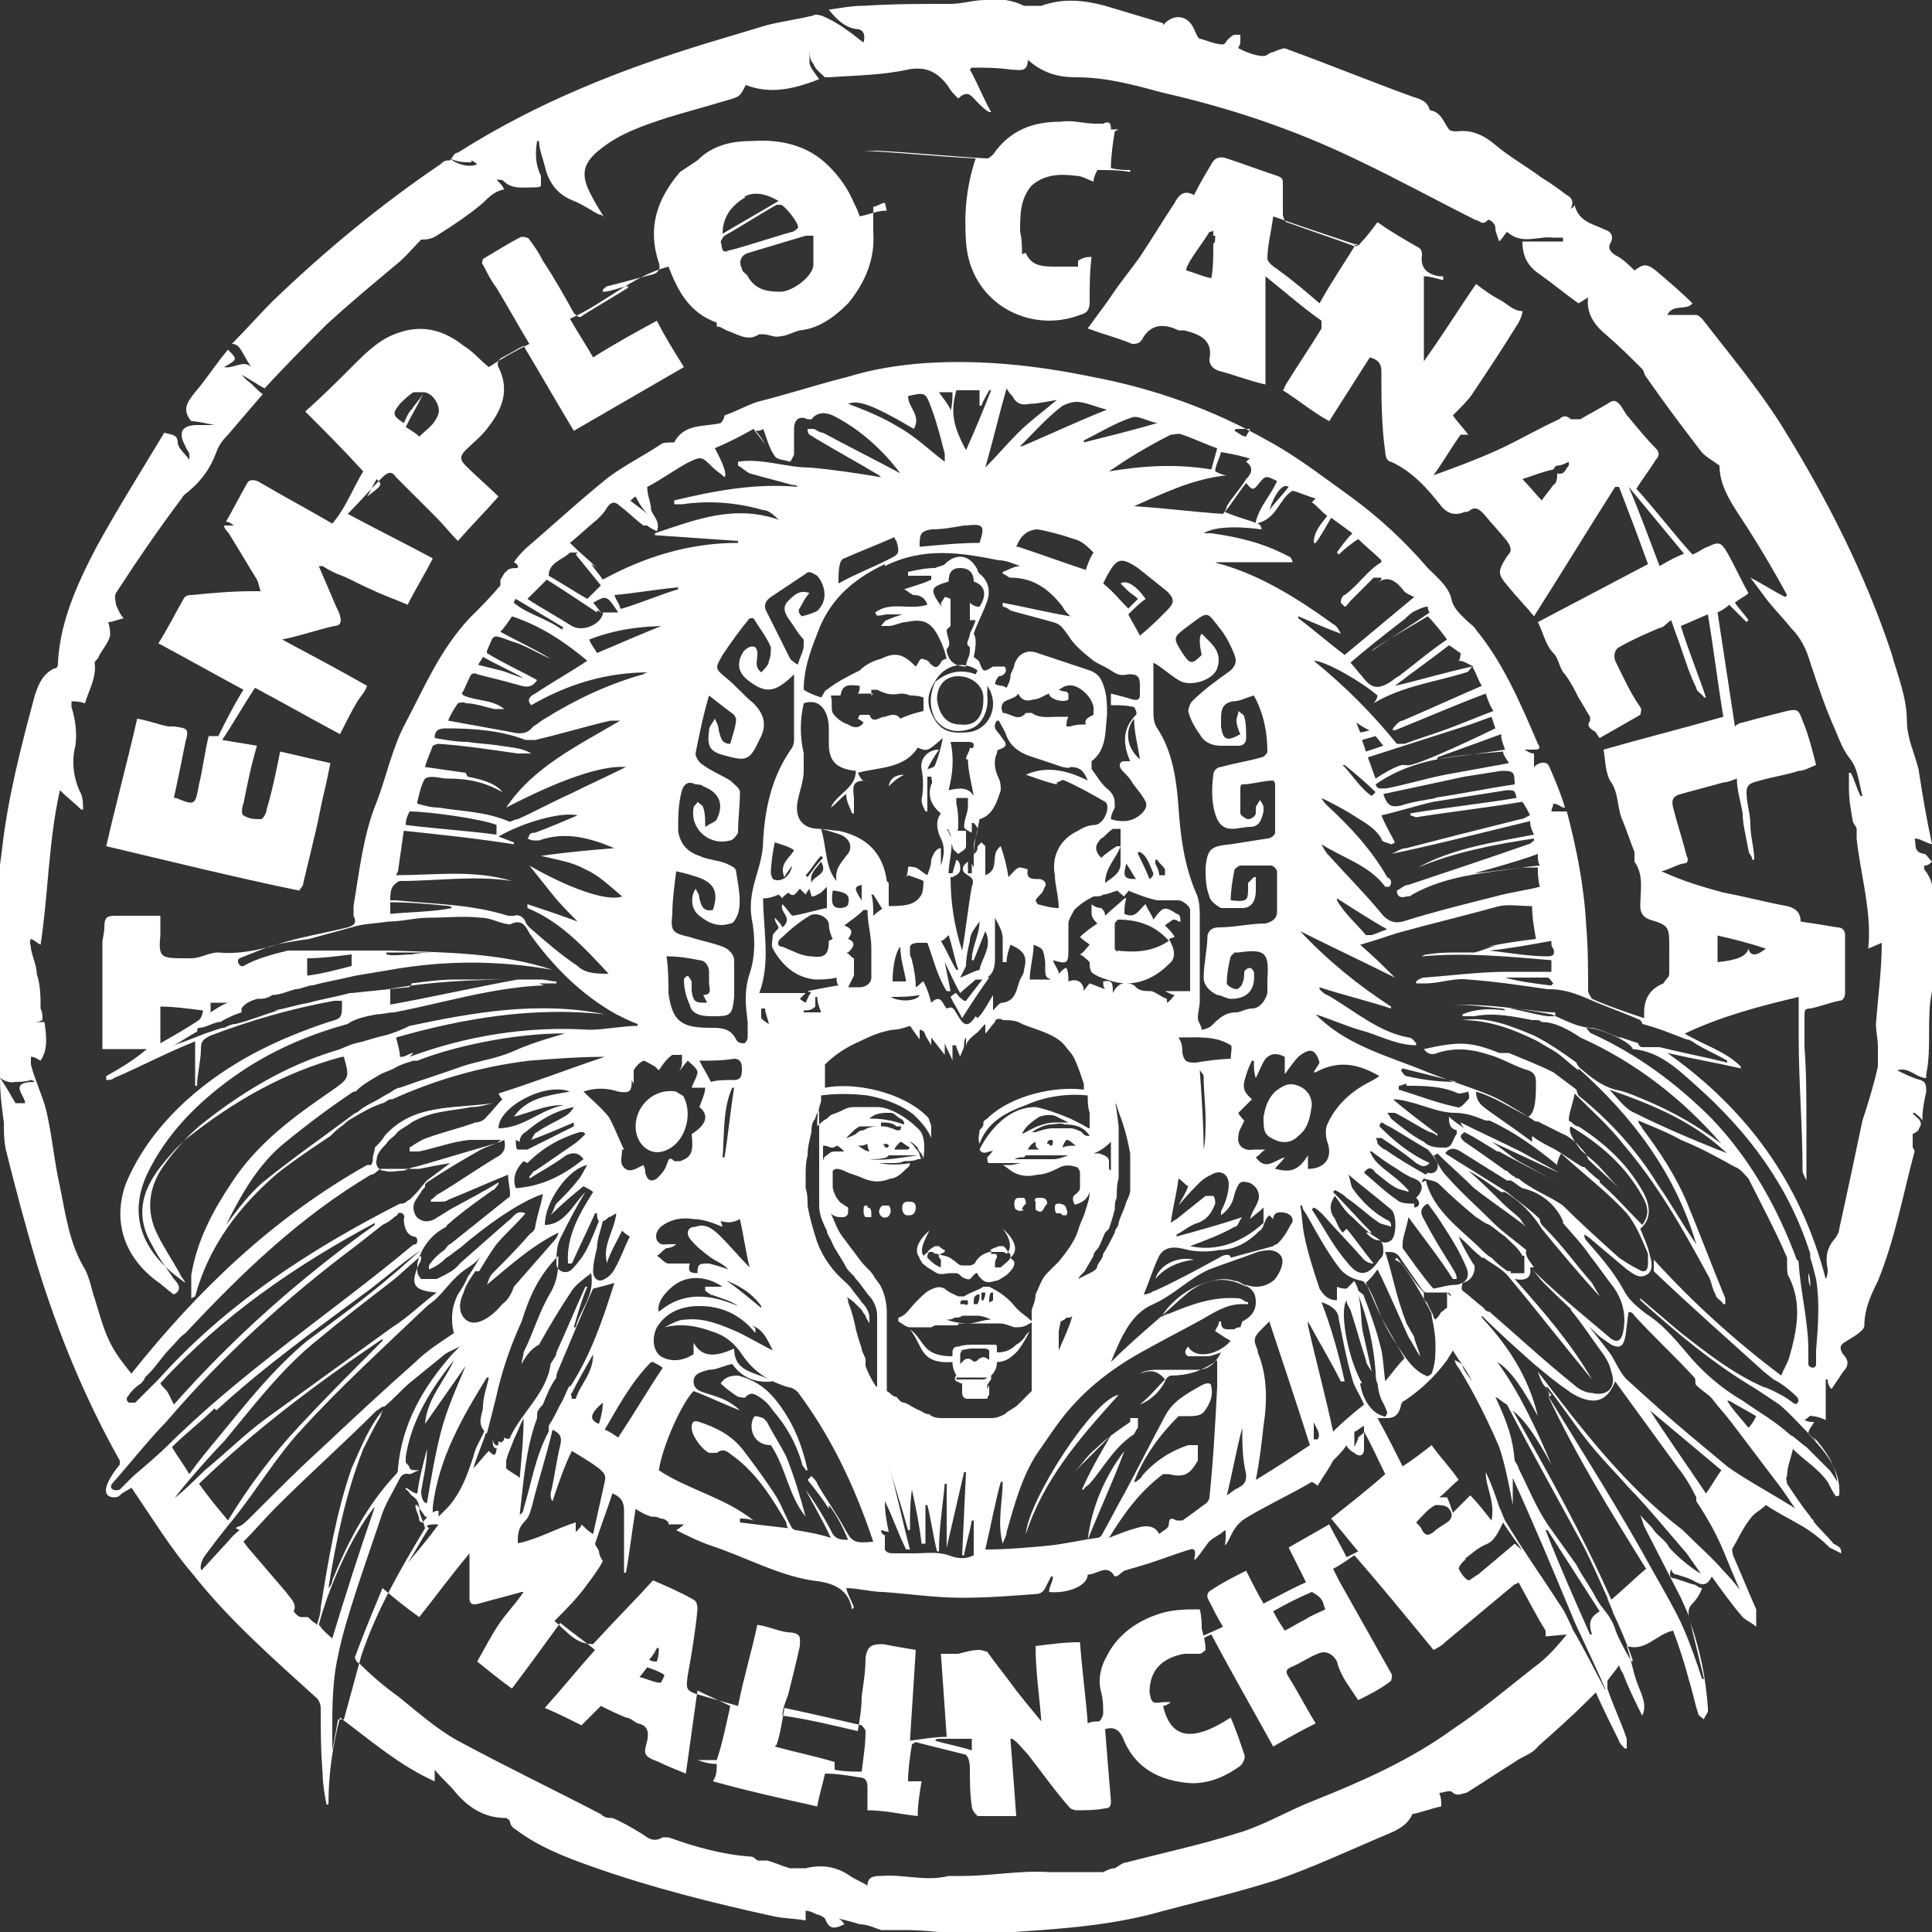 <svg xmlns="http://www.w3.org/2000/svg" id="Capa_1" version="1.1" viewBox="0 0 100 100"><rect x="0" y="0" width="100" height="100" fill="#333333" stroke="none"/><defs><style>.st0{fill:#fff}</style></defs><path d="M80.2 72.3c0-.2-.1-.3-.2-.5 0 .1.2.3.3.4M93.7 66.6c0-.2 0-.5-.1-.7 0 .2 0 .5.1.7M42.1 13.7c0 .6-1.1 1.4-1.7 1.4-.7 0-1.3-.1-1.7-.8 0-.1-.3-.2-.3-.4-.2-.4 0-.7.3-.8l3-.9h.4v1.6m-4.4-.8c-.4.1-.3-.2-.4-.5 0 0 .1-.2.2-.3.9-.5 1.8-1.1 2.7-1.6h.2c.2 0 1 1 .9 1.2 0 0-.2.2-.3.2-1.1.3-2.2.7-3.4 1m.9-2.8c.5-.3 1.1-.2 1.8.2-1 .6-1.9 1.1-2.9 1.7 0-.9.5-1.5 1.2-1.9M22.7 21.4c-.2.6-.6.8-1 1.2-.2-.2-.4-.3-.7-.5.3-.6.6-1.1.9-1.7-.2.3-.4.5-.6.8-.2.2-.3.5-.4.7-.6-.4-.6-.5-.2-1 .2-.2.4-.4.7-.6h.5c.5 0 .9.7.8 1.1M19 25.7c.2-.3.3-.6.5-.9.3.3.3.3-.5.9m26.9-14.8c-.5 0-.9.2-1.4.3-.1-.3-.2-.5-.3-.7-.3-.7-.7-1.3-1.3-1.9-1.1-1.1-2.5-1.4-4-1.3-1 0-2 .2-2.8 1l-.9.6c-1.2 1.4-1.7 2.9-1.1 4.7.1.3 0 .5-.3.6-.8.2-1.5.4-2.3.6-.1 0-.2.1-.3.2v.1c.4 0 .8-.2 1.3-.3v.1c-.8.5-1.5.9-2.3 1.4-.2.2-.3.1-.5-.1-.5-.9-1-1.8-1.6-2.7-.2-.4-.4-.7-.7-1.1 0-.1-.4-.2-.5-.1-.6.3-1.2.7-1.9 1.1 0 0-.1.3 0 .3.2.4.4.8.7 1.2.6 1 1.1 1.9 1.7 2.9-.8.4-1.5.8-2.1 1.2-.5-.4-.8-.8-1.3-1.1-1-.8-2.1-1.1-3.3-.7-1 .3-1.7 1-2.4 1.7-.8.8-1.6 1.6-2.5 2.4 1 1 2 2 3 3.1-.5.8-.9 1.9-1.6 2.7-1.2-.7-2.5-1.4-3.7-2.1-.3-.2-.6-.2-.7 0-.4.7-.7 1.3-1.1 2 .1 0 .3.1.4.2h-.5c0 .2.2.3.3.5.5.8.9 1.5 1.4 2.3.1.2.1.4.2.6h-.4c-1.1 0-2.2.1-3.2.2-.1 0-.3 0-.4.2-.4.7-.8 1.5-1.3 2.3 1.5.8 2.9 1.6 4.4 2.4-.5.8-.9 1.6-1.3 2.4h.1-.6c-.2.8-.3 1.7-.5 2.5-.2 1.1-.2 1.1-1.2.7H9c.2-.9.4-1.9.6-2.9.2-.7.1-.7-.6-.8h-.3c-.5-.1-1-.3-1.6-.4-.5 2.2-1.1 4.4-1.6 6.6 3.4.8 6.6 1.6 10 2.3 0-.1.2-.2.2-.4.2-.8.4-1.7.6-2.5.2-.8.3-1.5.5-2.3.1-.4.2-.9.3-1.4-.9-.2-1.7-.4-2.6-.6-.2 1-.4 2-.7 3 0 .2-.2.5-.3.5-.3 0-.6 0-.9-.2-.1 0-.1-.4 0-.6.2-1 .4-2 .7-3l-1.8-.3c.6-.9 1.1-1.8 1.7-2.7 1.5.8 2.9 1.6 4.4 2.4.3-.6.6-1.2.9-1.7.2-.3.4-.5.5-.8-1.4-.8-2.9-1.6-4.4-2.4 1-.2 1.8-.5 2.7-.7.3 0 .4-.2.3-.5 0-.1-.1-.3-.2-.5l-.9-2.1h.2c.3.2.7.4 1 .5.5.2 1 .5 1.5.7.6.3 1.2.5 1.9.8.4-.8.9-1.6 1.3-2.4-1.5-.8-2.9-1.5-4.4-2.3.6-.6 1.2-1.3 1.8-1.9.3-.3.5-.3.7 0l2.1 2.1c.4.4.7.8 1.1 1.2.7-.8 1.4-1.5 2.1-2.3-.5-.5-1.1-1-1.7-1.6-.3-.3-.3-.5 0-.8.4-.4.8-.7 1.1-1.1.8-1 1.2-2 .6-3.2-.1-.2 0-.4.2-.5.4-.2.7-.4 1.1-.6.9 1.5 1.7 2.9 2.6 4.4l5.7-3.3c-.5-.8-1-1.6-1.4-2.4-1.1.6-2.2 1.2-3.3 1.9-.4-.7-.8-1.3-1.2-2 1.8-.8 3.2-2.2 5.1-2.7.5 1.3 1.1 2.4 2.5 2.9v.2c.2 0 .3.1.5.2.6.2 1.1.6 1.7.2h.2c.3 0 .6.2.9.1.3 0 .6-.2 1-.3 1-.1 1.8-.7 2.5-1.4.9-1.1 1.4-2.3 1.3-3.7v-1.3c.2 0 .4-.2.6-.2M57.9 6.7h-.4c0-.2 0-.5-.4-.3h-.4c-.6 0-1.2-.2-1.8-.1-1.4 0-2.6.4-3.5 1.7 0 0-.2.2-.3.2-1.9-.1-3.8-.3-5.7-.4h-.7c1.9.1 3.8.3 5.8.4-.5 1.5-.6 2.9-.5 4.3.2 3.2 3.3 4.8 5.9 3.8.4-.1.5-.3.5-.7 0-.8 0-1.5.1-2.3-.2 0-.4 0-.7.2v.3h-1.1c-.7 0-1.3 0-1.6-.7 0 0-.2 0-.2.1 0-.4 0-.8-.1-1.2 0-.9 0-1.7.6-2.4.7-.6 1.5-.6 2.3-.5.3 0 .6.2.9.3 0-.2.1-.4.2-.6.6 0 1.1 0 1.7.1v-.1c-.3 0-.6 0-1-.1 0-.6.1-1.3.2-1.9M58.5 73.6c-.6.4-1.3.9-1.8 1.4-.4.3-.7.8-1.1 1.2l1.9-1.9c-.6 1-1.1 1.9-1.5 2.8h.1c0-.1.2-.2.3-.3.7-.8 1.2-1.8 2.2-2.5.1 0 .2-.3.3-.4v-.5h-.4M53.1 79.4c.9-2.8 2.8-5 4.8-7.2-1.3.2-4.7 5.5-4.8 7.2M58.2 75.1c-1 1.3-1.7 2.9-1.9 4.6.6-1.5 1.3-3 1.9-4.6M38.3 71.2c-.4 0-.7 0-1 .4.3.3.6.5.9.7.1 0 .4.1.4 0 .3-.3.5-.1.7 0 .3.2.5.4.7.7.7.8 1.2 1.7 1.5 2.7 0 .2.2.3.2.4h.1c-.3-1.4-.8-2.6-1.7-3.7-.5-.6-1.1-1-1.9-1.2" class="st0"/><path d="M39.6 73.5c0-.1-.4-.2-.5-.2-.1 0-.2.3-.2.5 0 .6.4 1 1 1 .8 1.2.9 2.6 1.8 3.7-.3-1.1-.6-2.1-1-3.1-.3-.6-.7-1.2-1-1.8M46 40.7c.2-.2.4-.4.8-.6q-.7 0-.8.6M65.4 57.8c0 .6 0 .9.4 1.1.5.3 1 .3 1.4-.1.5-.4.6-.9.7-1.6 0-.4-.2-.8-.7-1-.5-.2-.8 0-1.2.3-.4.4-.5.8-.6 1.3M34.3 59.6c1.1-.3 1.6-1.8 1.1-2.8 0-.1-.3-.2-.4-.3-1.1-.2-2.1.7-2.1 1.8 0 .9.7 1.5 1.4 1.3M57.9 49.3s-.2-.1-.2-.2v-1.3s.1-.2.2-.2c1 0 1.9.3 2.6 1.1-.9.6-1.8.6-2.7.5m3-.7c-.1-.2-.3-.4-.5-.6.1-.1.3-.2.4-.3.1 0 .2 0 .3.1h.1c0-.1 0-.4-.2-.4-.6-.4-.7-.4-1.2.3-.1-.3-.3-.5-.4-.8-.3.2-.5.8-1.1.5 0-.3 0-.5.1-.8h-.1c-.3.3-.7.6-1 .9 0-.2-.1-.3-.2-.4-.2 0-.4-.1-.5-.2v.5c0 .2.2.4.3.5-.3.2-.6.4-.9.7.2.2.4.3.5.4-.2.2-.3.4-.5.5.2.1.4.3.5.4 0 .2 0 .5.2.6.3.2.7.3 1 .4 1.1.3 2.1-.1 2.9-.9.4-.3.3-.8 0-1.3M49.9 51.8c-.3-.2-.4-.4-.4-.4-.1 0-.3.2-.3.2.2.4.4.7.6 1.1.5-.8.9-1.4 1.4-2.1 0 0-.1 0-.2-.1-.3.4-.7.9-1 1.3M61.8 65.2c-.9-.2-1.8.3-2 1 .5-.6 1.2-.9 2-1M49.2 43.2c0 .2 0 .4.1.6 0 .2.2.3.3.4.1-.1.4-.2.4-.4V43h-.9M80.7 61.3h.2-.2" class="st0"/><path d="M62.9 12.2c0 .2 0 .4-.1.4 0 .7 0 1.2-.1 1.8-.5-.1-.9-.3-1.3-.4 0-.2.1-.3.2-.5.3-.5.7-1 1-1.5 0 0 .2 0 .2-.1v.3m7.4.4c-.6 1-1.3 2-1.9 3.1-.7-.6-1.4-1.2-2.1-1.7-.1-.1-.3-.2-.4-.3 0 0-.2-.2-.2-.3 0-.7.2-1.4.3-2.2 1.4.5 2.9 1 4.4 1.5m10.9 11.4c-.2.2-.2.5-.6.4 0 .2 0 .5-.2.6-.2.3-.4.5-.6.8-.3-.3-.6-.7-1-1.1.6-.2 1.1-.4 1.6-.5 0 0 .1-.2.2-.2.2 0 .4-.1.6-.2v.2m6.1 4.5c-.5.2-.9.4-1.4.7-.5-1.3-1-2.7-1.6-4.1 1 1.2 1.9 2.3 2.9 3.5m1.6 19.7c.9.2 1.7.4 2.6.7-.5.4-.8.4-.9 0-.1.4-.6.6-1.6.7v-1.4m8.5.4c0 1.4-.2 2.8-.3 4.2 0 .4.1.8.1 1.2v1c-.2.9-.5 1.9-.8 2.8-.4 1.9-.8 3.8-1.2 5.6 0 .2-.2.5-.3.6-.4.5-.4 1-.3 1.5 0 .2 0 .3-.1.5-1.3-5-4.1-8.8-8.2-11.7 1.3.3 2.5.5 3.8.8v-.1c-.8-.8-1.9-1.1-2.9-1.7 1.9-.9 3.8-1.4 5.9-1.9v2.1c0 2.3.2 4.6.2 6.9 0 .1.1.3.2.5v-2.8c0-1.4 0-2.8-.1-4.1v-1.6c0-.3 0-.4.3-.4.5-.1 1-.3 1.5-.4.2 0 .3-.2.3-.4v-3c0-.3-.2-.4-.4-.4-.6-.1-1.2-.2-1.9-.3 0-.5-.3-.7-.7-.8-1.1-.2-2.2-.5-3.3-.7-1.1-.3-2.1-.6-3.2-1.1.4-.1.7-.3 1.1-.4.3 0 .3-.2.2-.4-.2-.8-.5-1.7-.7-2.5-.1-.4 0-.6.4-.7.7-.2 1.5-.4 2.2-.6.2 0 .4-.1.7-.2 0 .6.2 1.2.3 1.8 0 .6.2 1.3.3 1.9 0 .2.2.3.2.5h.1c0-.6-.2-1.2-.2-1.8 0-.6-.2-1.1-.2-1.7 0-.5.4-.5.7-.6.7-.2 1.4-.3 2-.5.3 0 .6-.2.9-.3-.2-.8-.4-1.6-.7-2.3-.2-.6-.3-.6-.8-.5-.8.2-1.6.4-2.3.6 0 0-.2 0-.4.2-.3-2-.6-3.9-.9-5.9.2-.1.4-.2.6-.4l.9.9.1-.1c-.2-.3-.5-.6-.7-.9.2-.2.5-.3.7-.5-.4-.7-.7-1.4-1.1-2.1-.3-.5-.4-.6-1-.3-.3.1-.5.3-.8.4-1-1.1-1.9-2.3-2.9-3.4.3-.5.7-1 1-1.5.2-.2.2-.4 0-.6-.5-.5-.9-1-1.4-1.6-.2-.2-.3-.5-.5-.7-.2-.2-.3-.2-.6 0-.5.3-.9.5-1.4.8h-.5c-.2-.2-.4-.2-.6 0-1.1.5-2.1 1.1-3.2 1.6s-2.2.9-3.3 1.3c.5-.7.9-1.4 1.4-2.1h.4c-.3-.4-.6-.7-.8-1 .4-.4.8-.8 1-1.1.8-1.2 1.6-2.4 2.4-3.7.1-.2.2-.4.2-.6-.5 0-.8-.4-1.2-.6-.4-.2-.8-.5-1.2-.8-.9 1.3-1.7 2.6-2.7 4v-4.4c.3 0 .6.1 1 .2v-.2h-.2c-.6-.1-1-.4-.9-1.1 0-.1 0-.3-.2-.4-.7-.4-1.4-.8-2.1-1.3-.3.4-.6.8-.9 1.1 0 .1-.3.2-.4.1-1.1-.4-2.3-.8-3.4-1.2-.1 0-.2-.3-.2-.4V9.5c0-.2 0-.3-.3-.4-.9-.3-1.7-.6-2.6-.9-.3-.1-.6-.1-.8.3-.3.5-.6 1-.9 1.6-.5-.3-.8 0-1 .4-.6.9-1.2 1.9-1.8 2.8-.5.7-1 1.3-1.4 1.9-.4.6-.8 1.1-1.3 1.8.8.3 1.6.5 2.3.8.1 0 .3 0 .4-.1l.1-.1c.4-.8 1.1-.9 1.9-.5h.3c.8.2 1.5.5 1.3 1.5 0 .3.2.5.5.6.8.2 1.5.5 2.4.7v-5.6c1 .8 1.9 1.6 2.9 2.3v.4c-.6 1-1.3 2-1.9 3 0 0 0 .1-.1.2.8.5 1.5 1.1 2.4 1.6l2.1-3.3c.4.1.6.3.6.7 0 1.4 0 2.8.2 4.2 0 .2.1.5.3.5 1.1.5 1.9 1.4 2.6 2.3q.5.6 1.2.3c.1 0 .2 0 .3-.1.3-.2.5 0 .7.2.4.5.8.9 1.2 1.4.2.3.3.5 0 .8-.5.8-.5.9.1 1.6.4.5.9 1 1.3 1.5 1.4-2.2 2.8-4.5 4.2-6.7h.2c.5 1.3 1 2.6 1.5 4l-5.7 3c.3.6.4 1.2.8 1.6.3.3.3.8.6 1.1.3.4.5.8.7 1.2.2.3.4.7.6 1v.2c-.2.3 0 .4.3.6 0 0 .1.2.2.3l2.1-1.2s.1-.3 0-.4c-.5-.7-.9-1.6-1.3-2.4-.1-.3 0-.6.2-.7.7-.4 1.4-.7 2.1-1 .2 0 .3-.2.6-.4.2.6.4 1.1.6 1.7.2.6.4 1.2.7 1.8 0 .2.3.3.4.5h.1c-.4-1.2-.9-2.4-1.3-3.7.5-.2.9-.4 1.4-.6.3 1.8.5 3.5.8 5.3-2.1.6-4.1 1.1-6.2 1.7.1.6.1 1.3.4 1.7.4.6.3 1.4.6 2 .2.5.4 1.1.6 1.6v.5c.5.7.3 1.5.3 2.3 0 .4.2.6.5.7 1 .3 1 .4 1 1.4v1.4c0 .2-.2.3-.3.5q-1 .4-1 1.5v.3c-.9-.3-1.8-.6-2.7-1 0 0-.2-.3-.2-.4 0-1.1 0-2.3-.1-3.4-.1-2-.5-4-1-5.9h-.8c0-.1.1-.3.1-.4.2 0 .3.1.5.2h.1c-.2-.7-.5-1.4-.8-2.1-.1-.3-.5-.3-.8 0V39c-.2 0-.3-.1-.5-.2h.4c.3 0 .5 0 .3-.3-.9-2.1-1.8-4.2-3.2-5.9-.1-.2-.3-.3-.4-.4-.4-.4-.8-.7-.9-1.3-.2-.6-.7-1-1.2-1.5-1.2-1.4-2.5-2.6-4-3.7-1.4-1-2.8-2.1-4.3-2.9-2.8-1.6-5.9-2.7-9.1-3.3-2.9-.6-5.8-.9-8.7-.7-1.3.1-2.6.3-3.9.7-1.6.4-3.1.9-4.7 1.3-.6.2-1.1.5-1.7.7 0 0 0 .2-.2.4-.8.2-1.9 0-2.4 1-.3 0-.6 0-.7.1-.9.6-1.9 1.1-2.7 1.7-1.5 1.2-2.9 2.5-4.3 3.7-.2.2-.4.4-.6.7 0 0 .2.1.2.2v.1c-.2 0-.5 0-.6.2-.1 0-.2.3-.3.4v.3c-.5.6-1 1.1-1.6 1.7-1.5 1.6-2.3 3.5-3.3 5.4-.7 1.3-1 2.8-1.5 4.1-.7 1.7-.9 3.6-1.2 5.4v.5c.2.4 0 .5-.3.6-1.2.3-2.5.5-3.7.9-1 .3-2 .5-3 .4-.5 0-.9.3-1.4.3h-.5c-1.1 0-1.2-.1-1.1-1.2v-1H6.1c-.5 0-.7 0-.7.6 0 .3-.1.6-.1.8v5.5h2.3c-.7.6-1.4 1-2.1 1.4v.2c.1 0 .3 0 .4-.1 1.4-.6 2.7-1.3 4.2-1.9v2.3h.1c0-.6.2-1.3.2-1.9 0-.4.1-.5.5-.7 2.1-.8 4.2-1.4 6.4-1.8h.4v.1c0 .8 0 .8-.7 1-2.7.9-5.2 2.1-7.4 4.1-1.3 1.2-2.4 2.6-3.1 4.3-.7 2 0 3.8 1.6 5 .3.2.6.5.9.7.4-.2.3-.5 0-.8-.4-.6-.8-1.1-1.1-1.7-.9-1.5-.6-2.8.4-4.1.4-.5.9-1.1 1.4-1.5 2.4-1.9 5-3.4 8-4.2h.1c.3 1.1.3 1.1-.7 1.8-1.9 1.3-3.8 2.7-5.1 4.7-1 1.5-1.8 3-2.1 4.8V67.2l.2-.1c.7-2.6 2.3-4.7 4.3-6.4.9-.7 1.8-1.3 2.7-1.9.2-.2.4-.4.7-.6.1-.1.2-.2.4-.3.5-.3 1-.6 1.6-.8.1 0 .3-.2.4-.2h.1c2.2-1 4.6-1.7 7.1-2 1.3-.1 2.6-.2 3.9-.2-1.8.6-3.6 1.3-5.5 1.9.1.2.2.3.2.3-.3.3-.6.7-.9 1-.1.1-.3.2-.5.2-.8.3-1.7.5-2.5.8-.3.1-.6.3-.9.5v.2h.5c.9-.2 1.7-.5 2.6-.6H26c-.2 0-.2.2-.4.2-1.4.4-2.7.8-4.1 1.2-.2 0-.5.2-.7.2-.3 0-.6.1-.9 0-.3 0-.5-.3-.4-.6 0-.3.3-.6.5-.8.1-.2.3-.3.5-.5.1-.2.4-.3.8-.6 1-.6 2.1-.6 3.1-.8.4 0 .7-.1 1.1-.2-2 .3-4.1 0-5.6 1.7-.1.2-.3.4-.5.6 0 .2-.1.4-.1.5 0 .1 0 .3-.1.4H19c-4.8 2.7-8.7 6.4-12.2 10.8-.4-.5-.8-1-1.1-1.6-.4-.8-.6-1.7-.9-2.6-.1-.4-.2-.8-.4-1.2-.8-1.3-1-2.8-1.3-4.3-.3-1.3-.4-2.6-.7-3.9-.2-.8-.6-1.6-.8-2.4v-.4c.2 0 .3.1.5.2.4-.6.3-1.3.2-2h-.6c.2 0 .3 0 .5-.1 0-.2 0-.4-.1-.6 0-.6 0-1.2-.2-1.8 0-.4-.2-.8-.3-1.3 0-.2-.1-.3 0-.5.1 0 .3.2.5.3.4-2.6.4-5.3 1-8 .4.4.8.7 1.1 1h.1c0-.3 0-.7-.2-1-.3-.7-.4-1.5-.2-2.3.1-.6 0-1.4-.2-2v-.3c.2 0 .4 0 .7.1.2-.7.6-1.3.5-2.1 0-.1.2-.2.2-.3.2-.4.5-.7.6-1.1 0-.2 0-.4-.1-.7.2 0 .4-.1.8-.2-.2-.2-.3-.5-.4-.7 0-.2-.1-.4 0-.6 1.1-1.7 2.2-3.3 3.4-4.9.1-.2.3-.3.4-.4.7-.6 1.1-1.2 1.4-2 .1-.3.3-.6.6-.9l1.8-2.1c-.3-.2-.5-.5-.8-.7l-.3-.3c.4.2.8.5 1.2.7 1-1.1 2.1-2.2 3.2-3.3 1.2-1.1 2.4-2.1 3.6-3.1.5-.4.9-.9 1.3-1.3.2 0 .5 0 .8-.2.8-.5 1.7-1.1 2.4-1.7.3-.3.6-.6 1.1-.7-.1-.2-.2-.3-.4-.5.2 0 .3 0 .4.1.4.4 1 .3 1.5.3.1 0 .4 0 .4-.1v-.5c-.3-.6-.3-1.2-.2-1.8h.1c0 .4.2.9.3 1.3.2.9.7 1.5 1.5 1.8.5.2.9.5 1.3.7 0 0 .2 0 .3.2-.3-.5-.5-.8-.7-1.2-.6-1.1-.4-1.7.5-2.4 1-.8 2.2-1.2 3.4-1.6 1-.3 2.1-.6 3.1-.9.7-.2.7-.2 1-.8 1.3.5 2.5.2 3.8-.3-.2-.3-.4-.5-.5-.8v-.8c0 .3 0 .6.2.8.1.3.4.5.6.7h.2c1.4-.1 2.7-.1 4.1-.4 1-.2 1.6.2 2.1.9.1.2.3.4.5.6.5-.5.7-.1 1 .2.2.2.4.4.6.5h.1c-.4-.7-.7-1.5-1.1-2.2l.1-.1c.7 0 1.3 0 2 .1.4 0 .9.2.9-.5.8.7 1.6.9 2.5.9 1.6 0 3 .4 4.5.8 3.5.8 6.8 1.9 10.1 3.5 2.1 1 4.1 2.1 6.1 3.1.2 0 .3.3.6 0 0-.1.4.1.4.4 0 .2.1.4.2.7.2-.2.3-.4.4-.5.8.7 1.6.2 2.4.3h.5v.2h-2.1c0 .8.3 1.3.9 1.7.7.5 1.3 1 2 1.5.2-.1.3-.2.5-.3-.1.8.3 1.4.9 1.9.7.6 1.3 1.2 1.9 1.8.1.1.1.3.2.4.9 1.3 1.8 2.5 2.8 3.8.2.3.6.5 1 .8 0 1.2.8 2.2 1.5 3.3.7 1.1 1.4 2.3 2 3.4l-.1.1c-.6-.3-1.2-.7-1.8-1l.9 1.2c.4.5.8.9 1.2 1.4.5.5.8 1.1 1 1.8.4 1.2.8 2.4 1.3 3.5.2.5.4 1 .7 1.4.5.6.5 1.3.7 2h-.1c-.2-.4-.3-.8-.5-1.2h-.1v.8c0 .6.1 1.1.2 1.7 0 .1.2.3.2.4v.5c.2 1.9.8 3.8.6 5.7M94 69.9v.7c0 .3-.4.2-.4 0v-.7c0-1.5-.4-3-.5-4.5 0 0 0-.2-.1-.2-1-2.7-2.4-5.2-4.4-7.3-1.8-1.8-3.8-3.3-6.2-4.4-.1 0-.2-.2-.3-.3.8 0 2.4.8 2.4 1.1 1.4.1 2.4 1.1 3.3 1.9 2.7 2.4 4.8 5.2 5.9 8.7v.2c.1.3.2.7.3 1.1.2 1.2.1 2.5 0 3.7m-.1 4.5c.6.7 1.1 1.4 1.2 2.3 0 0-.3-.5-.4-.6l-1.2-1.2c-.3-.2-.7-.6-.8-.6-.9-.8-1.5-1.1-2.5-1.8-1.2-.7-2.2-1.6-3-2.6-.6-.7-1.2-1.4-2-1.9-.5-.4-.9-.7-1.2-1.3-.5-.9-1.2-1.7-1.9-2.5 0 0-.1-.1-.1-.3 0 0 .2.1.3.2.6.5 1.3 1.1 1.9 1.6.3.2.6.5 1 .3s.3-.7.2-1c-.1-.5-.3-.9-.5-1.4.6-.5.5-1.2.2-1.8-.8-1.5-2-2.6-3.4-3.5-.2 0-.3-.2-.5-.3 0-.4.2-.8.3-1.4.9.9 1.8 1.7 2.5 2.6 1.8 2.1 3.1 4.4 4.4 6.8.2.3.2.7.4 1 0 .2.3.3.4.5h.1v-.3c-.7-1.7-1.3-3.3-2-5-.6-1.4-1.4-2.6-2.3-3.8 0-.1-.2-.2-.2-.4.7.3 1.5.6 2.2 1 1 .4 1.9.9 2.8 1.4.3.1.5.4.7.6.7 1.4 1.4 2.7 2 4.1v.4c0 .2 0 .5.1.6.7 1.4.4 2.8 0 4.2-.1.3-.3.6-.4.9-2.4-1.8-4.6-3.8-6.6-6v.7-.1c2 1.9 3.6 3.3 5.7 5.2l.5.4c.4.2.8.5 1.2.9.2.2 0 .5-.2.3-.4-.3-.6-.4-1-.6 0 0-.4-.2-.5-.2-1.6-.7-3-1.8-4.4-2.9-.7-.6-1.3-1.1-2-1.7v.1c1.9 1.7 3.8 3.3 6 4.6l1.2.8c.5.4 1.4 1.4 1.9 1.9m-4.5-2.1c.5.3.9.5 1.4.8-.1.2-.2.4-.4.6-.4-.5-.8-.9-1.1-1.4m4.5 6.2s0 .1 0 0c-1.8-1.2-3.4-2-4.5-2.8l-1.8-1.5c-1.2-1-2.3-2-3.4-3-.4-.4-.6-1-.9-1.4-.6-.8-1.2-1.5-1.8-2.3 0 0-.1 0-.2.1.5.6.9 1.2 1.4 1.9.3.4.6.8.7 1.3.3.8-.2 1.3-1 1.1-.3 0-.7-.2-.9-.4-1.5-1.2-2.9-2.5-4.4-3.8 0 0-.2 0-.3-.2-.4-.3-.7-.6-1.1-.9-.1-.1 0-.3 0-.4.5-.1.7-.6.6-1v.1c-.3-.5-.6-1-.8-1.5.4.3.7.7 1.1 1l.1.1h.1c.4.3 1 .6 1.3 1 1.5 1.8 2.9 3.6 4.3 5.3-1.1-1.9-2.5-3.5-4-5.2.5.1.9 0 .8-.6h.2c-.2-.3-.5-.6-.4-.9-.6-.5-1.2-.9-1.8-1.5l-.1-.1c-.7-.7-1.5-1.4-2.2-2.2-.3-.3-.5-.7-.7-1.1 0 0 .1 0 .2-.1.6.6 1.3 1.2 1.9 1.8.9.7 1.8 1.3 2.7 2-.1-.1-.2-.2-.3-.4-.3-.3-.6-.5-.9-.8-.6-.6-1.2-1.2-1.8-1.7.6.3 1.1.7 1.7 1.1h.2c.8.5 1.4 1.1 1.9 1.9.9 1.1 1.9 2.3 3 3.5-.1-.2-.3-.5-.4-.7-.8-.9-1.5-1.9-2.4-2.8-.2-.2-.3-.3-.3-.5-.5-.5-1.1-.9-1.7-1.4-1.1-.7-2.1-1.3-3.2-2 .2-.3.5-.3.8-.1l2.4 1.5h.2c.2.1.4.3.6.4.9.2 1.7.8 2.1 1.7v.1c.5.6 1 1.1 1.4 1.7.4.5.8 1.1 1.2 1.6.5.7.7 1.5.5 2.4-.1.4-.3.5-.6.3-.6-.5-1.3-1.1-1.9-1.6-.7-.6-1.5-1.3-2.2-2 .2.2.4.5.6.7.9.9 1.8 1.7 2.7 2.6.2.2.5.4.8.6.4.2.6.1.7-.3.1-.4.1-.9.2-1.4 0 0 .2 0 .3.2 1 1.1 2.1 2.1 3.1 3.2.1.1 0 .3.1.4.3.3.7.5.9.8.3.4.6.7.9 1.1l2.5 3.3c.4.5.8 1.3 1.4 1.8M85.4 73c1.2 1 2.5 2.1 3.7 3.1-.3.4-.5.8-.8 1.2-1-1.5-2-2.9-2.9-4.3m5.3 10.1c-.5-.6-.9-1.2-1.5-1.8-.5-.6-1.3-1.3-2.1-2.1-3-2.3-5.2-5.2-7.5-8.2.1.3.2.6.4.8h.1c.7.9 1.3 1.8 2 2.7.7.9 1.5 1.7 2.3 2.6.8.8 2.2 2.5 2.9 3.3l.7 1c.2.2-.9-.5-1.6-1.3-.2-.4-.6-.6-.8-.9-.2-.3-.5-.5-.7-.8l.2.6 1.9 3.7.4.9.8 3.3h-.1c-.3-.9-.6-1.8-1-2.7-.3-.7-1.1-2.1-1.5-2.8-1.7-3.1-3.6-6.1-5.5-9.2 1.5 3.2 3.3 6.1 5.1 9-.6.5-1.2 1.1-1.8 1.6-1.5-3.4-3.3-6.6-5.1-9.8.7.6 1.1 1.2 2 2.8-.8-1.9-1.7-3.8-2.8-5.3.7.4 1.4 1.5 2.1 2.8-.5-2.1-1.6-3.7-2.9-5.1v-.1c.9.9 1.8 1.7 2.7 2.5.6.5 1.2 1 1.8 1.4.1.1.3.2.5.3.9.4 1.5.2 1.9-.8 1.1 1.5 2.1 2.9 3.2 4.4.4.5.7 1 1 1.6v.2c.6.9 1.1 1.8 1.5 2.8.4 1 .8 1.9 1.2 2.8m-6 2.7c0 .2-.9-1.5-.9-1.7-.3-.8-.6-.9-1-1.6-.3-.6-.7-1.1-1-1.7l-1.5-2.1c-.6-.9-1-1.9-1.5-2.9 0-.1-.1-.2-.2-.4-.1-1.2-.4-2-1-3.3.2.1.4.3.6.4 1.3 2.5 2.7 5 4 7.4.4.8.8 1.7 1.2 2.6 0 .1.3.7.3.8.3.6.8 1.8 1 2.4m-2.1-1.3h-.1c-.8-1.8-1.6-3.6-2.3-5.4h.1l2.7 4.2c-.5.3-.6.6-.4 1.2m-1-.3c-.2-.4-.4-.9-.7-1.3-.9-1.4-1.9-2.8-2.8-4.3-.1-.2-.2-.5-.3-.7-.2-.6-.4-1.2-.7-1.8 0 .8.5 1.5.3 2.5-.4-.5-.7-.9-1.1-1.3l-.9.9c-.1-.3-.2-.6-.3-.8h-.4c.4-.3.6-.6 1-.9-.4-.6-.9-1.1-1.4-1.8-.5.4-.9.7-1.5 1.1-.4-.8-.8-1.6-1.3-2.5h.5c.4 0 .6-.2.7-.6 0-.1.1-.3.2-.3.9-.6 1.6-1.3 2.2-2.1.1-.2.2-.3.3-.5.3.5.7 1 1 1.6-.2-.3-.4-.5-.5-.8 0-.1-.2-.2-.4-.3 0 .1.1.3.2.4.8 1.3 1.5 2.7 2.1 4.1.3.9.5 1.9.7 3v-1.4c1.1 2.4 2.1 4.8 3.1 7.2 0 .1 1.7 3.6 1.7 3.8 0 0-1.7-3.3-1.8-3.3m-5.5-3.5c.4-.3.7-.6 1.2-.8.4-.2.6-.7.8-1.1.3.5.7 1 1.1 1.6-.1-.2-.3-.3-.5-.5-.7.6-1.3 1.1-1.9 1.6-.2.1-.4.3-.5.3-.2-.1-.4-.4-.5-.6 0-.1.2-.4.4-.5m-2.6-1.9c.3-.3.6-.7 1-.9.2 0 .6 0 .7.2.2.2.2.5-.1.7-.3.2-.5.3-.7.5-.3.2-.4.2-.6-.1 0-.1-.2-.3-.3-.4m-4.7 4.5c-.4.2-.7.3-1 .5-.4.2-.7.4-1.1.6-.2-.3-.4-.6-.6-1 .7-.4 1.3-.7 2-1 0 0 .4.2.5.4.1.1.1.3.2.5M48.5 90h1.8v.6c-.6-.2-1.2-.3-1.9-.5m-8.2.2c.2-.6.3-1.3.4-1.9 1.4.3 2.7.6 4 .9 0 0 .2.2.2.3 0 .7-.1 1.3-.2 2.1-.5 0-.9 0-1.4-.1v-.4c-1-.3-2-.5-3.1-.8m-6.5-4.5c.2-.2.3-.4.4-.6h.1c0 .2 0 .4-.1.7-.1 0-.3 0-.4-.1m.8.7c0 .2-.2.5-.2.5-.3 0-.7-.2-1.1-.3.2-.2.3-.4.4-.5.3.1.6.2.9.4m46.7-2.1c-.5.6-1 1.2-1.7 1.7-1.4 1.1-2.7 2.2-4.2 3.2-2.2 1.6-4.7 2.7-7.2 3.7-1.3.5-2.6 1.3-4 1.7-1.9.6-3.8 1-5.7 1.5-.2 0-.4.2-.6.3-.2 0-.4.1-.6.2h-2.8c-1.5-.1-3 .2-4.5.2h-.7c-1.2.3-2.3-.1-3.5 0-.3 0-.7 0-.7.5-.3-.2-.6-.3-.9-.5-.7-.5-1.5-.6-2.3-.4h-.8c-.4-.1-.8-.3-1.2-.4h-.5s-.2-.2-.3-.2c-1.5-.1-2.9-.5-4.3-1h-.3c-.5.3-.8 0-1.1-.2-.5-.3-1-.6-1.5-.8-.2 0-.4 0-.6-.2-2.5-1.3-5-2.5-7.4-3.8-1.1-.6-2.1-1.5-3.1-2.3-.7-.5-1.4-1.1-2-1.7-.1 0-.3-.3-.2-.4.4-1.1.9-2.3 1.4-3.5.7.6 1.2 1 1.9 1.5.8-1 1.6-2.1 2.6-3.3v2.3c0 .3.1.4.5.3.7-.2 1.5-.4 2.2-.6h.1c-.4.6-.9 1.1-1.3 1.7-.4.6-.7 1.2-1.1 1.9.5.4 1.1.9 1.8 1.4.9-1.2 1.7-2.3 2.5-3.4.6.5 1.2.9 1.8 1.4-.9 1-1.7 2-2.6 3 .7.3 1.3.6 1.9.9l1-1c.4.2.8.4 1.3.6.2 0 .4.2.6.3.5.1.6.4.5.9-.2.7-.2.8.6 1.1.4.2.9.4 1.4.6.2-1.4.4-2.9.6-4.3.6.3 1.1.5 1.7.8-.2.9-.4 1.9-.7 2.8h-1c.3.1.6.2 1 .2 0 .3 0 .6-.2.9 1.8.5 3.6.9 5.4 1.3.1-.6.3-1.2.4-1.7.6 0 1.2.1 1.8.2.3 0 .4.2.4.5v1.2c.9 0 1.7.2 2.6.3 0-.6.1-1.2.2-1.8H47c0-.6.1-1.3.2-1.9 0 0 .2-.2.3-.1l2.4.6c.2 0 .3.4.3.7 0 .7 0 1.3.1 2 0 .2.2.4.3.5h2c-.1-1.4-.2-2.7-.3-4h.1c.3.2.5.5.8.8.7.9 1.4 1.9 2.2 2.8 0 0 .2.1.3.1.5 0 1 0 1.5-.1.3 0 .3-.2.3-.4-.1-1.2-.2-2.4-.3-3.7q.6-.2.9.4c.6 1.6 1.9 2.3 3.6 2.4 1 0 1.8-.4 2.5-.9.1-.1.3-.4.2-.6-.2-.6-.4-1.2-.7-1.9-2 1.3-3.1 1.1-3.5-.6.1 0 .3-.1.4-.2h-.4c-.6.1-.6 0-.7-.5 0-1.2.7-1.8 1.8-2h.8c.1 0 .3-.2.3-.2 0-.4-.1-.7-.2-1.1 0-.3 0-.6-.1-1-.8 0-1.5 0-2.3.3-1.1.4-2 1.1-2.5 2.1-.3.5-.5 1.2-.3 1.9.1.4.1.7.1 1.1 0 .1-.1.3-.2.4-.2 0-.4 0-.6.1-.1-1.4-.3-2.8-.4-4.2-.8 0-1.5.1-2.3.2 0 1.3.2 2.6.3 3.9-.5-.6-.9-1.1-1.3-1.6-.5-.7-1-1.3-1.5-2 0 0-.3-.1-.4-.1-.4 0-.7.1-1.1.2h-.9c.1 1.4.2 2.8.3 4.3-.6 0-1.2.1-1.9.2.1-1.6.2-3.1.3-4.7-.6-.1-1.2-.2-1.7-.3-.6 0-.8.1-.9.7 0 .7-.1 1.3-.2 2 0 .6-.1 1.2-.2 1.8-1.3-.3-2.5-.6-3.9-.8 0-.4.2-.8.3-1.1.2-.8.4-1.6.6-2.5 0-.4.1-.6-.4-.7-.6 0-1.1-.3-1.8-.4-.3 1.4-.7 2.7-1 4.2l-2.1-.6c-.6-.2-.6-.3-.5-1 .2-1.1.4-2.3.5-3.4 0-.1 0-.4-.2-.5-.7-.4-1.4-.7-2.1-1-1 1.1-2.1 2.2-3.1 3.3-.9 0-1.3-.6-2-1.2.6-.6 1.2-1.2 1.7-1.9.3-.4.6-.8.8-1.2 0 0-.2-.3-.2-.5 0-.1-.2-.3-.2-.4.3-.9.6-1.7.9-2.6.5.2.6.5.6.9V81.4h.1c.2-1.1.3-2.1.5-3.3.3.2.5.3.8.4.2 0 .3 0 .5.1.2 0 .3.1.4.2v.1h.8s-.2.2-.4.3c.6.3 1.2.6 1.8.8 1.8.6 3.4 1.5 5.2 1.8.9.1 1.9.3 2.1 1.5l.1-.1c-.1-.3-.3-.6-.4-1 .6 0 1.3.2 1.9.2 1.4.1 2.7.3 4.1.3 1.3 0 2.6-.1 3.9-.2.1 0 .3-.1.4-.3l.3-.6h.1c0 .3-.2.5-.2.8.9.1 2-.3 2-.9.5 0 1-.6 1.4.1.2 0 .3-.2.5-.3.3-.1.7-.2 1-.3.4-.1 2-.7 2.4-.8.7-.2-.4 1.5.9-.3.2-.3.6-.4.9-.7.1 0 0 .9 0 .8.3-.3.3-.8.9-1.3.7-.5 2.8-1.5 3.6-2 0 0 .2.1.3.2.3-.5.6-.9.8-1.3.3-.3.5-.5.7-.8 0 .1.2.3.4.4.2.2.5.2.5-.2v-.9c0 .1-.2.2-.3.3 0 .1-.1.3-.2.5v-.8c.1 0 .3-.2.5-.3v.3c.4.7.7 1.4 1.1 2.2-.9.8-1.8 1.5-2.8 2.3.5.6.9 1.1 1.4 1.7l-.6.3c-.3-.6-.6-1.1-.9-1.7l-2.1 1.2.9 1.8c-.7.3-1.4.7-2.2 1.1-.3-.5-.6-1.1-.9-1.7-.6.3-1.2.6-1.8 1-.2.1-.3.3-.1.6.2.4.4.8.7 1.3-.4.2-.9.4-1.3.6v.1c.2 0 .4-.2.7-.3 1 1.9 2.1 3.8 3.2 5.8.7-.4 1.4-.8 2.2-1.2-.5-.8-.9-1.6-1.4-2.4-.2-.3-.1-.4.1-.5.5-.2.9-.5 1.4-.7.4-.2.8 0 1 .4.1.4.3.8.5 1.1l.6.9c.6-.3 1.2-.6 1.7-1 0 0 .1-.3 0-.4l-2.7-4.8-.3-.6c.4-.2.8-.5 1.1-.7 1.4 1.6 2.7 3.2 4.1 4.9.2-.1.4-.2.6-.4l3.6-3s.1 0 .2-.1c.5.9.9 1.7 1.4 2.5v.3M17.5 89c-.1.5-.2 1.1-.3 1.6V89c0-1.3.1-2.5.3-3.3.3-1.7 1.6-5.3 2.2-7.1.2-.7.6-1.3.9-1.9.1-.2.2-.5.6-.4.1 0 .2-.1.5-.2-.3 0-.4 0-.5-.1 0-.1-.1-.2-.2-.3v-.3c.3-1.9 1.3-3.5 2.5-5-.5 1.1-1.4 2-1.5 3.3l2.1-3c-.5 1.2-1 2.3-1.3 3.5-.3 1.2-.5 2.4-.7 3.6-.2 0-.3-.3-.3-.6.1-.7.3-1.4.3-2.2-.2.8-.4 1.5-.5 2.3-.2 0-.4-.2-.6-.3v.1c.1 0 .2.2.3.3.3.2.4.4.4.7 0 .3.2.6.3 1-1.2 2-2.5 4.2-3.3 6.6l-.9 3.3Zm-1-4.9c.5-1.9 1.6-4.4 2.8-6l.1-.1c-.8 2.3-1.5 4.5-2.2 6.8-.6-.5-.6-.6-.6-.6m-.3-.2c-.2-.1-.3-.3-.4-.3h-.3c-.2 0-.4-.3-.4-.3.2-.4-.2-.7-.4-1L13 80.3c-.2-.2-.3-.4-.4-.5.6-.6 1.1-1.2 1.7-1.8 1.7-1.7 3.5-3.3 5.2-5 .1 0 .2-.2.4-.2.5-.4.9-.9 1.4-1.3.5-.4 1.1-.9 1.6-1.3.2-.2.5-.3.9-.5l-.4.4c-1.5 1.7-2.6 3.6-2.8 5.9 0 .1 0 .2-.1.3-1.5 1.6-2.5 3.5-3.3 5.5 0 0 0 .2-.2.4.4-2.5.9-4.9 1.8-7.2.3-.6.6-1.2.9-1.7 0-.1.1-.3.2-.4-.8.9-1.2 2-1.7 3.1-.8 2.3-1.2 4.7-1.6 7.2 0 .3-.1.6-.2.9m-4-4.9c-.4.3-.5.5-.7.7-.2.2-1 1.1-1.2 1.3-.1.2-.2-.1 0-.5 0-.1 1.5-2 1.6-2.1 1.2-1.5 2.2-3.2 3.5-4.6 2-2.2 4.2-4.2 6.4-6.3.2-.2.4-.3.6-.5.5-.5.9-1.1 1.5-1.5.3-.2.6-.4.8-.7-.2.3-.4.7-.7 1.1-.1.3-.3.6-.5.9-.2.4-.3.8-.3 1.2 0 .2 0 .5.1.8-.6.4-1.4.9-2 1.5-1.7 1.5-3.3 3-4.9 4.5-1.1 1-2.2 2.1-3.2 3.1l-.4.4c-.2.2-.4.4-.6.5 0 0-.1 0-.2.1m7.6-9.7c-1.5 1.5-2.9 2.9-4.3 4.4-1.4 1.5-2.6 3.1-3.7 4.9-.5-.6-1-1.2-1.5-1.9 2.9-2.8 6.1-5.2 9.5-7.5M9 77.6c.4-.6 2.1-2.5 2.6-3 1.5-1.8 3-3.8 4.9-5.3 1.2-1 2.5-2 3.8-3 .5-.4 1-.9 1.5-1.3 0 .1 0 .3-.1.4-.5 1.1-.3 1.4.9 1.5-.8.6-1.5 1.3-2.3 1.8-2.2 1.6-4.3 3.1-6.5 4.7-1.1.8-2.1 1.8-3.2 2.7-.1.1-1.5 1.5-1.7 1.5m2.3-4.6c2.5-2.3 5.3-4.3 8-6.3.9-.7 1.7-1.4 2.6-2-.5.4-1 .9-1.5 1.3-1.4 1.2-2.9 2.3-4.4 3.4-1.8 1.5-3.2 3.3-4.6 5-.5.6-1 1.2-1.5 1.9-.3-.5-.6-.9-.9-1.4.7-.7 1.5-1.3 2.2-2m8.3-9.5c-3.8 2.7-7.3 5.8-10.4 9.3l-.3-.6c-.1-.2-.3-.3-.4-.5 3.2-3.5 7-6.1 11.1-8.3m13.4-7.2v-.7c.1-.2.3-.4.5-.5.1 0 .4.2.6.3l.2.2c.2-.3.4-.6.7-.8h.5v.4c0 .2-.1.4-.2.5.2-.2.3-.4.5-.6.2.2.5.4.5.6 0 .2-.2.5-.3.8h.7c0 .3-.2.7-.3 1 .5.4.4.9-.4 1.4.1.9 0 1.2-.6 1.4h-.3c-.3-.3-.3 0-.4.2-.1.3-.3.5-.5.7-.3.2-.5.1-.6-.3 0-.1 0-.2-.1-.4-.4.2-.8.5-1.1 0-.1-.2 0-.5 0-.8h.1c-.3-.6-.5-1.2-.8-1.7-.4-.5-.9-.9-1.3-1.3.6-.2 1.2-.2 1.8 0 .6.1.7 0 .7-.6M23.4 47c-1 .2-2.1.2-3.2.3v-.6c1 0 2.1.1 3.1.2m2.4-4.2v.5c-1.5-.2-3.1-.3-4.7-.5 0-.3.1-.5.2-.7 1 0 3.8.4 4.5.7m3.4-10.2v.1c-.8-.6-1.8-.8-2.5-1.4 0 0 0-.1.1-.2l2.5 1.5Zm1.8-.9c.1 0 .2.1.3.2-.2.6-1.1.9-1.6.6-.8-.5-1.7-1-2.3-1.4l1-1c.8.5 1.7 1.1 2.6 1.7m-1.1-3c.4.5.9 1.1 1.3 1.6l-.7.7c-.7-.4-1.3-.8-2-1.2 0-.7.7-.8 1.1-1.2h.4m19.3-7.4c-.2-.4-.4-.6-.6-.9h.7c0 .3 0 .6-.1 1m.8 5.9c.9-.1 1 0 .7.9-1 0-2 .1-3.1.2 0-.6 0-.8.6-.9.6 0 1.1-.1 1.7-.2m2.8-4.8c-.6.6-1.1 1.2-1.7 1.8.4-1.4.7-2.7 1.1-4.1.1.2.2.3.3.4.2.4.5.5.9.4.4 0 .8-.1 1.4-.2-.7.6-1.4 1.1-2 1.7m.1.7c.7-.7 1.4-1.5 2.2-2.1.2-.1.5-.2.7-.2.5 0 1.1.3 1.6.4-1.5.6-3 1.3-4.4 1.9m3.2-.3c.8-.4 1.6-.9 2.5-1.2.3-.1.8.2 1.3.3-1.4.4-2.6.7-3.8 1m6.6 1.4c-1.8-.3-3.5-.2-5.3.1l.9-.6c.8-.5 1.5-.9 2.3-1.3.2 0 .4-.1.6 0 .6.2 1.2.5 1.8.7-.1.4-.2.7-.3 1.1m10 15.3c-.3-.1-1.5.7-1.5.7l-.4-1.1 5.3-1.7 1.1-.4.2.6s-4.3 2.1-4.6 1.9m1.6-.4 3.3-1.2c0 .3.1.5.2.8-1.2.2-2.3.3-3.5.5m.4.8c-1 .2-2 .5-3 .7-.3 0-.5.1-.6-.2 2-1.4 4.3-1.5 6.6-1.7 0 .2.2.4.3.6l-3.3.6m-.4 1.2c-.6.1-1.3.2-1.9.4-.5.1-.7 0-.9-.6l4.2-.9c.6-.1 1.3-.2 1.9-.3.6 0 .7 0 .7.7-1.4.2-2.8.5-4.2.7m-3-.3-.2.2c-.6-.4-1-1.1-1.5-1.6h.1c.5.4 1.1.9 1.6 1.4m0-2.9.4.5-.9.3-.2-.6.7-.2Zm-.8-.2-.2-.5s.6.4.7.4l-.4.1m-1.3 8.6c.8.5 1.7 1.1 2.6 1.6-.3.1-.5.2-.8.3h-.3c-.5-.6-1.1-1.1-1.5-1.8m13.6 14.5c-.3-.2-.6-.5-.8-.7h-.1c-.5-.3-.9-.6-1.4-.9-.4-.2-.8-.4-1.2-.7v.3c-.8-.6-1.4-1-2.1-1.5-.4-.3-.8-.5-.8-1.1 1 .3 1.7.8 2.7 1.3l.3.2c.1.1.2 0 .3.1l1.2.6c.1 0 .7.4.9.7.2.2.3.3.4.6.5.5 1.1 1 1.6 1.5-.4-.4-.7-.8-1.1-1.2-.3-.3-.6-.5-.9-.8-.2-.3-.7-.9-.5-1.2 1.5.9 2.8 2 3.7 3.6.3.5.4 1 0 1.5-.7-.7-1.4-1.5-2.2-2.2m-10.3-5.7s0-.1.1-.2l2.8.7c-.9 0-1.7-.1-2.6-.3-.1 0-.2-.2-.3-.3m.3.8c.9 0 1.8 0 2.7.4 0 0 .2 0 .5-.1 0 .1.1.3 0 .4-.2.2-.4.5-.6.4-1-.2-2-.6-3-.9v-.2c.1 0 .3-.1.4-.1m1 4.7c-.7-.4-1.4-.8-2.1-1.3-.1 0-.3-.2-.4-.3 0 0 0-.2-.1-.3h.3c.6.4 1.2.8 1.8 1.3.2.1.4.3.7 0-1.1-.5-1.9-1.2-2.6-1.9 0 0 0-.1.1-.2.1 0 .3.2.4.2.7.4 1.3.8 2 1.2.2.2.4.5.5.7.1.4-.2.6-.5.5m-.3.5s0-.1.1-.2c.3.1.6.1.8.3.6.6 1.3 1.2 1.9 1.7.2.1.4.3.7.4.3.2.5.4.8.6.3.3.7.6.9 1h.1v.9h-.7v-.1c-.1 0-.2 0-.3-.1-.3-.2-.5-.4-.7-.6-.2-.1-.4-.3-.5-.4-1.1-1.1-2.5-2-2.9-3.6m.3 5.5c-.5-.6-1-1.3-1.5-2v-.2c0-.4.2-.8.3-1.4.8 1.1 1.6 2.1 2.3 3.2h.2c0-.3-.2-.5-.3-.7-.5-.8-1-1.6-1.4-2.4-.2-.3-.2-.6.2-.8.3.4.6.8.9 1.3.4.6.8 1.3 1.1 2 .2.5 0 .8-.5.9-.4 0-.7.1-1.2.2m-2.5 4.8c-.1-.7-.1-1.4-.3-2-.2-.8-.5-1.6-.8-2.4 0-.1-.2-.2-.3-.3 0-.1-.1-.3-.2-.5l-.4.4c-.1 0-.3 0-.5-.1v.7c-.5 0-.7-.3-.9-.6-.3-.9-.6-1.8-.8-2.8-.1-.5-.1-1-.2-1.5h.1c0 .2.2.4.3.6.5.9 1 1.8 1.6 2.6.3.4.7.6 1.2.7.1 0 .2.2.3.3.3.5.5 1.1.7 1.6l1.2 2.1c-.3.3-.6.7-1 1.2m-1.2.1c-.7-1.2-1.2-3.7-.8-4.3 0 .2.1.3.2.5.3.9.5 1.7.8 2.6 0 .2.2.4.3.6l-.4-1.8c-.2-.7-.1-1.5-.3-2.2.5 1.3.8 2.6.9 4 0 0 0 .5.1.6.1.9.3.9.5 1.5 0 .1-.1.3-.2.2-.7-.2-1.1-1-1.2-1.7m-5.9-5c-1.1-.6-2.1-.4-3 .3-.6.5-1.1 1-1.7 1.5-.8.7-1.6 1.4-2.3 2.1.5-1.2 1-2.5 2.2-3 1.1-.5 1.8-1.3 2.9-1.8.8-.3 1.7-.6 2.5-.9.4-.1.9-.2 1.2.2.2.3 0 .8-.3 1.2-.4.4-1 .5-1.5.3m-9 1.6c-.1.5-.5 1.3-.7 1.8v-1l.1-.5c.2-.1.2-.1.3-.2h.2m0-9.8h-.9c-.3 0-.6.1-.9.2h-.2c.3-.2.7-.4 1-.4.2 0 .5-.1.7 0 .5 0 1 .1 1.3.6-.1 0-.3 0-.4-.2-.2-.1-.4-.2-.6-.2m-.4 1c0-.1.1-.3.2-.4.2 0 .3.2.5.3-.3 0-.5 0-.7.1m-.8-.2s0-.2.2-.2c0 0 .1 0 .1.1 0 0 0 .2-.1.2 0 0-.1 0-.1-.1m-1.1.3c.1-.2.2-.3.4-.4 0 .2 0 .3.2.4h-.7m-.1-1c.2-.3.5-.5.8-.7.6-.2.9 0 .9 0l.6.3h-.5c-.3 0-.5 0-.8.1-.4.1-.7.3-1.1.5m.2 1.1h2.2c-.3.1-.5.2-.8.2h-2c.2-.1.3-.1.5-.1m-8.2 10.5c0-.2-.2-.4-.2-.6-.1-.3-.2-.6-.3-1-.1-.5-.2-.9-.4-1.4 0-.1 0-.2-.1-.3.1.1.3.2.4.3l.4.4s.1.2.2.3c0 .1.1.2.2.4v-.3c0-.3-.2-.6-.4-.8-.2-.3-.4-.5-.6-.8l-.2-.2c-.7-.6-1.2-1.3-1.5-2.1-.2-.6-.4-1.3-.5-1.9 0-.3 0-.6-.1-.9v-.6c0-.4 0-.7.1-1.1 0-.4.1-.8.2-1.2 0-.2 0-.5.2-.7 0-.1.1-.3.2-.4v4.9c0 .5.2.9.4 1.3 0 .2.2.4.3.7.2.4.5.8.7 1.2.1.2.4.4.5.6.3.3.5.7.8 1 .2.3.3.6.3.9v3.7l-.1-.1c-.2-.3-.4-.7-.5-1m-7.5-7.5c.4.1.6.1 1-.1.2.9.3 1.7.5 2.5-.5-.5-1-1.1-1.5-1.6-.4-.4-.8-.7-1.3-.5-.4 0-.5.3-.3.6.3.4.7.7 1.1 1 .3.2.6.3.9.6-.3-.1-.6-.2-1-.3-.5 0-.6 0-.6.5-.4 0-.5-.1-.4-.5h-1.1c-.2 0-.4-.3-.6-.4.2-.1.3-.3.5-.4.2 0 .4-.1.5-.2h-.4c-.2 0-.4.1-.6-.2-.1-.3 0-.5.2-.7.5-.4 1.1-.5 1.7-.4.5 0 1 .2 1.5.4m.6-7.2c-.2 1.2-.3 2.4-.5 3.6h-.1c.1-1.2 0-2.5.5-3.6h.1m0-1.5c.3 0 .4.2.4.5s0 .6-.4.6-.9 0-1.2.1c-.2-.4-.4-.7-.6-1.1.6 0 1.2 0 1.8-.1m4.5-23.3c-.3.2-.6.3-1 .4-.3-.3-.1-.4 0-.6.1-.2.2-.4.4-.6-.5-.2-.8.1-1.1.4-.3.3-.2.6 0 .9.3.4.5.8.8 1.1v.3c0 .3-.2.6-.3 1-.2-.1-.3-.2-.4-.3l-1.2-2.4c-.2-.3-.1-.6.2-.8l1.8-1.2c.2-.2.4 0 .6.1.5.6.5 1.4 0 1.8M59 39.3c-.7-.6-.8-1.5-.3-2.1 0 .7.2 1.4.3 2.1m1.3-7.6c-.4.4-.8.8-1.3 1.2-.2-.4-.4-.7-.6-1.1.3-.3.6-.6.9-.8-.5-.7-1-1-1.3-.8l.4.4c.1.1.3.2.5.4l-.5.5c-.4-.4-.8-.9-1.3-1.3l.2-.4c.5-.9.7-1 1.6-.4l1.5 1.2c.4.4.4.6 0 1M60 65c.3-.5.8-.5 1.5-.3.5.1 1.1.1 1.6 0 .8 0 1.5-.4 2.1-1 .2-.1.2-.4.3-.5 0-.1.1-.2.2-.3l.2.2c0-.4.4-.4.7-.3.3.1.4.4.2.6-.2.4-.4.7-.7 1 0 0-.1 0-.2.1-.7.2-1.5.4-2.2.6 0-.2-.3-.2-.6 0-1.1.6-2.2 1.2-3.3 1.7-.1 0-.3.2-.6.2.3-.7.5-1.4.8-2m3.9-10.2c-.7 0-1.4.1-2 .2-.4 0-.6 0-.7-.5 0-.2 0-.5-.2-.8 1 0 1.9-.1 2.7.4.1 0 0 .5 0 .7m-1.7.5c.1.1.3.3.3.4 0 .8.1 1.5.1 2.3 0 .5 0 1-.1 1.5 0-1.3-.1-2.7-.2-4.1m3.3 7.3v.6c-1.1 1-2.4 1.5-3.8 1.2.8-.3 1.6-.6 2.3-1 .2 0 .2-.3.4-.5-1.2.4-2.3.7-3.4 1v-.1c.4-.2.7-.5 1.1-.6.5-.2.7-.5.9-1 0-.1 0-.3-.1-.4h-.4l-1.5 1.2s-.2.1-.3.2c.1-.8.3-1.5.4-2.3.2.1.3.3.5.4-.1.3-.3.6-.5 1 .4-.5.8-.9 1.1-1.2.2-.2.4-.3.6-.4.5-.3.9 0 .9.5s-.2 1-.4 1.4v.2c.4-.3.6-.6.7-1.1.2-.6.3-.7.7-.6.4.1.7.6.5 1-.1.3-.3.5-.4.9.2-.2.4-.3.7-.6m-5.6-18h.1c.1.2.3.3.4.5v.3H60c0-.2-.1-.4-.2-.6m-.9-.6h.1c.4.2.5.7.7 1.1 0 0 0 .2-.2.3-.2-.5-.4-.9-.6-1.3m-.6.5c.2.3.3.5.5.8-.6 0-.7-.1-.5-.8m-.5-.9c-.3.2-.6.4-.8.6-.4-.4-.3-.7 0-1 .2-.1.3-.3.6-.5h.4v1.8c0 .5-.4.7-.8 1 0-.8.6-1.3.8-1.9h-.2m-2.6-8s-.2 0-.4-.1c.2-.1.3-.2.4-.2.6-.2 1.5.7 1.4 1.3v.2c-.2.1-.5.2-.4.5-.3 0-.5 0-.8.1h-.2c0-.2 0-.3.1-.5h-.5c-.5 0-1 .1-1.4-.2h-.3c-.4.5-.8 0-1.2 0-.3-.8.6-.6.8-1 .2.4.5.4.8.3.3 0 .5-.2.8-.3 0 .3.8.5 1 .3v-.3m-7.7 15.6c-.1.3-1 .4-1.5.1.5 0 1 0 1.5-.1m-.7-.7h-.7c0-.9.2-1.6.4-1.8 0 .6.2 1.2.3 1.8m2.3-12.4h.9c.1 0 .2 0 .3.1 0 .1 0 .3-.2.2 0 .2-.2.4-.2.6h.1c0 .6.2 1.3.3 1.9-.3-.5-.8-.4-1.3-.3.2-.8.3-1.6.1-2.5m.4 11.8h-.1c-.3-.5-.5-1-.8-1.5.1 0 .2-.1.4-.3.2.6.3 1.2.5 1.8m.6-.5h.2l.6-1.5c.4.8-.2 1.4-.3 2-.4.1-.7.3-1 .4l.3-.6c0-.4.1-.9.2-1.3 0-.4.3-.7.5-1 0 .7-.4 1.3-.4 2m0-5v.5h-.2v-.6c-.3.2-.4.5 0 .7.3.2.3.3.2.6-.2 1.1-.3 2.2-.5 3.3-.4-1.2-.6-2.5-.6-3.8h.1c.2-.1.4-.2.4-.4s0-.4-.2-.5l-.2.7h-.2c0-.8.4-1.6-.1-2.3.4.3.6.2.6-.1 0-.4 0-.8-.1-1.2v-.3h.6v.4c0 .4-.2.7-.2 1.1 0 .1.2.2.4.3v-.5h.1s.2.2.2.3c0 .3-.2.6-.2.9v1.1m.5-8.7c0 .9-.4 1.4-1.2 1.3-.7 0-1.1-.5-1.2-1.3 0-.7.4-1.2 1.1-1.2.7 0 1.3.5 1.3 1.1m-.4-1.2c-.8-.3-1.5-.1-2.1.4-.3.7-.3 1.3 0 1.9.4.6 1.1.8 1.9.5.5-.2.9-.9.8-1.7v-.5c.7 1 .1 2.3-1 2.4-1 .1-1.5-.1-1.9-1-.3-.7-.1-1.2.3-1.8.5-.7 1.4-.9 2.1-.4m-1.4-2.3V31s-.2-.1-.3-.1c0 0-.1.2-.2.3 0 0 0 .2.1.3-.7-1-.7-1.1.3-1.4 0-.5.2-.7.6-.7.4 0 .7.2.7.7.6.2.7.7.3 1.3h-.1c-.1 0-.3-.1-.4-.2v.9h.3c-.1.3-.2.5-.3.7 0 .3-.3.5 0 .7v.2c0 .3-.2.5-.2.8-.6 0-.9-.3-1-.8v-.1c.3-.3 0-.6 0-1M45.1 36v-.3h.3c.4.2.7.3 1.2.2.1 0 .3 0 .5.1.2 0 .4 0 .7.1v.7c-.4.1-.8.2-1.2.4-.2-.3-.5-.2-.8-.1-.3 0-.6.4-.8-.1h-.5l-.1.2s.2.1.3.2c-.2.3-.5.3-.8.1-.3-.1-.6-.3-.8-.6-.1-.2 0-.6-.1-.9h.5c.1-.5.3-.6 1-.5 0 .1 0 .3-.1.4h.8m-.6 9.9v.8c-.4-.6-.4-.7 0-.8m-1.4.3c.7.1.8.3.7.7 0 .1-.2.2-.4.2-.4 0-.5-.2-.4-.9m-1.4-.8c.3-.3.5-.7.8-1l.1.1c-.3.3-.5.6-.8 1m.2.3c-.1-.5.2-.7.5-1.1.4.7-.4.7-.5 1.1m.9 3c0 .7-.2.9-.9.8-.5 0-1-.3-1.5-.5-.3 0-.3-.3 0-.5.4-.4.9-.8 1.4-1.1.3-.2.9 0 1 .4 0 .3.1.6.2.8m.2-3c-.6-.7-.5-1.7-.8-2.7.4.1.7.2 1 .3.5.2.7.7.3 1.1-.3.4-.6.7-.5 1.3m-2.7-.2c.1-.2.2-.3.4-.6-.1.6-.6.9-1 .7 0 0-.1-.2-.1-.3 0-.5.1-1.1.2-1.6.3.1.7.2 1 .4-.2.4-.8.7-.5 1.4m-3.2 20.8c.8.3 1.5.7 2 1.4v.1c-.6-.5-1.2-1-1.9-1.5m-.7.8c.5.2 1 .3 1.4.6-1.4-.6-2.8-.8-4.1.3-.1-.4.2-.9.7-1.3.7-.6 1.7-.6 2.6 0h-.9v.2c.1.1.3.2.4.3M39.8 53c-.2-.1-.3-.2-.4-.3v-.5h.2c0 .2.1.4.2.8m2.4-1.4h.1c0 .3.1.5.2.8h-.9v-.1c.2 0 .4 0 .6-.2v-.4m-.2-.3c-.1 0-.2.3-.3.5 0 0-.2-.1-.3-.2l.3-.3h-2.4c.6-1.6.2-3.3.2-4.9.3 0 .6-.1.8-.2l.2.2c0-.1.2-.2.3-.3.3.3.4 0 .6-.2l.3.3s.1-.2.2-.3c0 .1.1.3.1.4.2 0 .3-.1.5-.2l.3-.3V47c-.6.1-1.1.3-1.8.4-.1-.1-.3-.4-.5-.6-.2.4.6.7 0 1.2-.1-.2-.2-.3-.4-.5 0 .2.1.3.2.5 0 .1-.2.2-.3.4 0 .2-.1.5 0 .7.5.9 1.2 1.5 2.2 1.6.3 0 .7 0 1.1-.1 0 .1 0 .3.1.4-.6.1-1.1.2-1.6.3m2 8.3h-.5c-.2 0-.3 0-.5.2-.1 0-.2.2-.2.3v-.8c.1 0 .2 0 .4.1.1 0 .2 0 .3-.1.1 0 .3.2.4.3m1.3-1.7c.2-.2.5-.3.9-.3h.2c.2 0 .3.2.5.3 0 0 .1 0 .2.2v.1c-.6-.2-1.1-.3-1.7-.3m.5.2c.3 0 .6 0 .8.2h.2c.1 0 0 .1 0 .2h-.2c-.2-.1-.5-.2-.7-.2-.4 0-.7 0-1 .2-.2 0-.3.1-.4.2 0 0-.4.2-.5.2l.1-.1.2-.2c.1-.1.2-.2.4-.3h1.1m1.4 1.2h-.7c0-.1.2-.3.3-.4.1 0 .3.2.5.3m-1.4-.1s0-.1.1-.1c0 0 .2 0 .2.1 0 0 0 .1-.1.1 0 0-.2 0-.1-.2m-1.3.1c.1 0 .2 0 .4-.1 0 .1 0 .2.1.4-.2 0-.4-.2-.6-.3m1.6.5h1.5c-.8.1-1.7.3-2.5.2.3 0 .6 0 .9-.1m-2-10.6c.2-.2.5-.5 0-.7.2-.3.3-.5-.2-.7.4-.3.7-.5 1-.8h.2c0 .7.2 1.3.2 2v1.5c0 .3-.3.5-.6.5h-.6l.3-.6V49.6c-.1 0-.2-.2-.4-.3m1.9-2.3c-.1.1-.3.2-.5.4 0-.4 0-.8-.1-1.1h.1c.2.3.3.5.5.8m.2-1.5c-.2-1.5-1.1-2.3-2.5-2.6-.3 0-.7-.1-1-.1-.9 0-1.3-.6-1.1-1.5.1-.5.3-1 .3-1.5V39c-.2-.9-.2-1.7 0-2.6.9-.3 1.3.5 1.3 1.3v.8c0 .9.4 1.3 1.4 1.4 0 .9-1 1.2-1.3 1.9.3-.2.5-.5.8-.7 0 .4.2.7.3 1h.1v-.8c-.1-.8 0-.9.8-.9h.2-.5c-.1 0-.2-.2-.3-.4 1.1-.3 2.4-.2 3.1-1.3.5.2.5.2 1.3-.5-.1.5-.2.9-.4 1.4 0 .1-.3.2-.4.2.2-.4.4-.7.6-1-.6 0-1 .5-.9 1 .1.5.1 1.1 0 1.6 0 .2.1.4.2.6h.1v-1.8h.2c0 .1.1.3 0 .4-.2.6 0 1.1.5 1.5-.3.4-.2.9 0 1.3s.2.8 0 1.4v-.9q-.3 0-.5.6c0 .3-.1.5-.2.8-.2-.1-.4-.3-.6-.4-.1 0-.4-.1-.4 0 0 0 0 .3-.1.5l.1-.1c.3.1.6.2.8.3 0 0 0 .5-.1.7-.3.5-.7.6-1.7.6v-1.2m2.5 7.4Zm2-.5c-.4.6-.6.5-.9 0-.3-.5-.3-.5-.6-.4-.2-.2-.3-.8-.8-.3-.1-.4-.2-.7-.4-1.1-.1 0-.2.2-.4.3 0-.5-.1-1-.2-1.4 0-.1-.1-.2-.1-.3V49c0-.1.2-.2.4-.2h.5c.3.8.5 1.7 1 2.5h.2l-.3-1.5c.3.6.5 1.1.8 1.6.3-.3.6-.5.8-.7h.4c.5-.2.6-.6.6-1.1v-2.1c.2.4.4.7.4 1.1v1.2h.2c0-.3.1-.6.2-.9.7.3.9.6.7 1.3 0 .2-.1.3-.2.5-.2.5-.2 1.1-.9 1.2-.2 0-.3.2-.5.4v-.8c-.3.5-.5.9-.8 1.2m3.8-2h-1.1c0-.6.2-1.2.2-1.8.5.2.5.2.6.9v.4c0 .1 0 .3.1.4m-.6-4c.1-.2.3-.3.4-.5 0-.1.2-.3.1-.4 0-.1-.2-.2-.3-.2-.4 0-.7 0-.6-.5 0 0-.3-.1-.4-.1-.2 0-.4.3-.6.5-.1-.6-.2-1-.4-1.6-.6.4 0 1.2-.8 1.5v-1.5l-.2-.2-.2.2c0 .1 0 .3-.2.4 0-.6.2-1.2.3-1.8.7-.2.9-.9 1.1-1.5 0-.1 0-.4-.1-.6-.2-.4-.3-.9-.1-1.3 0 0 0-.2.1-.2.6-.2.3-.4.1-.7-.1-.2-.5-.4-.2-.8h.1c.1.2.3.5.4.8.2.5.6.8 1.1 1l1.8.6c.1 0 .3.1.4 0 .5 0 .7.2.9.7-1-.5-2.1-.8-3.2-.3.6.2 1.1.4 1.6.5v-.1c.1 0 .3-.2.4-.1.7.3 1.4.7 2.1 1.1.3.2 0 1.1-.5 1.2-.3 0-.6.1-.9.3-.9.4-1.4 1.3-1.2 2.3 0 .5.2 1.1.2 1.7-.4 0-.7-.1-1.1-.2m1.8 5.7H55.2h.3Zm.7-.1Zm2.5-1.4c-.4-.2-.8-.2-1.1.4 0-.5 0-.7-.5-.6 0 .1 0 .3.1.4-.3-.1-.5-.2-.8-.3 0 0-.2.2-.3.4 0-.4-.3-.7-.8-.5 0-.2 0-.5-.1-.7-.1 0-.2.1-.4.3 0-.2-.2-.4-.3-.7.7.2.8.2.8-.5v-1.4c0-.2.2-.5.3-.7.3-.3.6-.5 1-.7.2 0 .4 0 .5-.1.2 0 .4-.1.7-.2.1 0 .2.2.4.3 0-.1.2-.2.2-.3.5.2 1 .4 1.5.5H61c.2 0 .6.3.6.5v4.2h-1.3c.2.1.4.2.5.2-.1.1-.2.3-.4.4v-.2c-.3-.1-.5-.3-.8-.4-.3 0-.6 0-.8-.2M57.4 60.5v-.4c0-.2-.2-.3-.5-.4h-.3c.3-.1.6-.3.9-.6v2-.5m-.1 3c.1-.3.2-.6.3-1 0-.2 0-.4.1-.6 0-.3 0-.7.1-1v-2.7s-.1-.9-.2-1.4c0 .2.1.3.1.3 0 .1.2.6.3.9.2.6.3 1.1.4 1.6v1.9c0 .2-.1.4-.2.6-.1.4-.3.7-.4 1.1 0 .2-.2.3-.2.5-.2.4-.4.8-.6 1.1 0 .2-.2.4-.3.6 0 .2-.2.3-.4.4l-.6.3c.1-.2.3-.3.4-.5.1-.2.3-.5.4-.7 0-.2.2-.3.3-.5.1-.2.2-.5.3-.7m13.8 0c-.7-.7-1.3-1.4-2-2.1l.1-.1c.2.1.4.2.6.4.6.4 1.1.9 1.7 1.3.2.1.4.1.6.2v-.1s0-.1-.1-.2c-.8-.4-1.4-1-1.9-1.7-.1-.2-.1-.4-.2-.7.7.6 1.5 1.2 2.2 1.8.3.2.3 1.4 0 1.6-.1.1-.4.2-.6 0-.3 0-.5-.2-.7-.4m-1.2 0c-.2-.2-.3-.5-.4-.7-.3-.4-.3-.8 0-1.2.3.4.5.8.9 1.1.4.4.8.8 1.3 1.1.3.2.3.4.3.7 0 .2-.1.3-.2.4-.6.9-1.1.9-1.7.1-.7-.8-1.2-1.8-1.8-2.7l.1-.1c.2.1.3.2.5.4.7.8 1.4 1.5 2.1 2.3.1.1.3.2.5.2-.5-.6-.9-1.2-1.4-1.8m3.5-1.3c-.3 0-.7 0-.9-.2-.6-.4-1.1-.9-1.7-1.4.2-.3.4-.3.6 0 .4.3.7.6 1.1.8.2.1.4.1.6.2v-.1l-.3-.3c-.4-.4-.9-.7-1.3-1.1-.2-.2-.3-.4-.4-.6h.1c.4.3.8.6 1.3.9.3.2.6.4.9.5.5.2.5.6.1 1 .3.3.1.5-.1.5m-6-7.8c.6-.5.9-.4 1.1.3-.1.2-.2.3-.3.5h.1c1.1-.6 2.1-.5 3.3.2-.3.2-.5.3-.7.4-.9.5-1.6 1.2-2 2.1-.1.2-.1.6 0 .9.3.8-.1 1.4-1 1.4v-.7c-.5.8-.9.9-1.7.7.1-.2.3-.3.5-.6-.6.2-1 .7-1.5 0 .2-.1.3-.3.5-.4h-.6c-.5.1-.9-.2-.8-.7 0-.3.2-.5.3-.8 0 0-.3-.3-.3-.4l.7-.7c-.2-.2-.5-.4-.4-.9.1-.4.2-.7.4-1.1h.1c0 .3 0 .6.1.9.2-.4.3-.7.5-1 .3-.3.6-.3 1-.1v.9c.3-.4.5-.7.7-.9m-5-21.9q-.2.2 0 1.1c-.5.5-.6.5-1-.1-.5-.8-.5-.8.3-1.4 1.1-.8.9-.8 1.7.2.3.4.5.8.7 1.3.1.3.1.5-.2.8-.7.5-1.4 1-2 1.6-.1.1-.2.4-.2.5.1.4.3.8.6 1.2.2.4.6.6 1.1.6h.9c.2 0 .4-.1.4-.4 0-.4 0-.8-.1-1.1 0-.1-.2-.2-.3-.3 0 .2-.1.3-.1.5s.1.5.2.7c-.7.4-.9.3-1-.4v-.4c0-.5.1-.8.6-.9.4 0 .7-.2 1.1-.3.5.9.7 1.9.7 2.9 0 .1-.2.3-.3.3-.7.2-1.4.3-2.1.5-.2 0-.4.2-.4.4-.1.8-.1 1.6.2 2.3.4.8 1.1.4 1.7.4.5 0 .6-.4.7-.8v-.2c0-.1-.1-.3-.2-.4 0 .1-.2.3-.2.4v.3c0 .1-.2.3-.4.3-.1 0-.4-.2-.4-.3v-1.3s0-.2.1-.2c.5 0 1.1-.2 1.6-.2 0 0 .1.1.1.2v2.5c0 .1-.2.3-.4.3-.6.1-1.3.2-1.9.3-1 .1-1.2.2-1.3 1.2 0 .5 0 1 .2 1.5 0 .2.4.5.6.6h1.1c.5 0 .7-.4.7-.9v-.7h-.1l-.3.3v.2c0 .7 0 .8-.9.7 0-.5.1-1.1.2-1.6 0 0 .2-.2.3-.2h1.6c.1 0 .3.2.3.3v2.1c0 .3-.2.5-.6.6-.8 0-1.6.2-2.4.2-.3 0-.5.1-.6.4 0 .7-.2 1.5-.2 2.2 0 .4.3.7.7.9.2 0 .5.2.7.2.9 0 1.3-.5 1.2-1.4 0 0-.1-.2-.2-.2 0 0-.2 0-.3.2 0 .2 0 .4-.1.6 0 .1-.2.3-.3.3-.2 0-.5-.2-.5-.3 0-.5.1-1 .2-1.4l.2-.2h.2c1.4-.2 1.6 0 1.5 1.4v.7c-.1.4-.4.8-.8.8-.3 0-.6.2-.8.2-.6 0-.9.3-1.3.7-.1.1-.4.2-.5.2 0-.2-.2-.4-.2-.6 0-.3.1-.6.1-.9v-4.3c0-.4 0-.9-.2-1.3-.6-1.4-.8-2.9-.9-4.4-.1-1.4-.3-2.9-1.1-4.1-.2-.3-.2-.6-.2-1v-2.4c.4.2.8.6 1.3.9.6.4 1.8 0 2-.6.2-.6 0-1-.4-1.4m-10-4.9c.1-.2.2-.5.5-.7.1-.1.4-.2.6-.2.6.1 1.3.3 1.9.5.4.1.7.4 1 .7-.2.3-.3.6-.4.9-1.2-.4-2.3-.8-3.5-1.2m-9.3 1.8c0-.3 0-.7.1-1 0 0 .1-.2.2-.2.9-.4 1.7-.7 2.6-1.1 0 .1.1.2.1.2.2.7.1.7-.5 1-.8.4-1.6.7-2.5 1.2m2.4-.9c2-1 3.9-.7 5.9-.3.4 0 .8.2 1.1.3-.3 0-.6.2-.9.3v.1c.1 0 .3.2.4.2 1.2 0 2 .6 2.7 1.5.1.2.2.3.4.5-1.2-.2-2.4-.5-3.5-.7v.2c.1 0 .3.1.4.2.7.2 1.5.4 2.2.6.4.1.5.3.8.7.3.5.8.9 1.3 1.3.3.2.6.3.9.5.3.2.5.3.9.2.3 0 .6 0 .6.5v.5c0 .2 0 .4-.4.3-.3-.1-.7-.2-1.1-.3v.6c.4 0 .8 0 1.2.1 0 0 .2.3.1.4-.7.7-.7 1.5-.3 2.4h-.3c-.3 0-.3.3-.1.5.2.2.4.4.5.6.2.3.5.6.7 1 .2.4-.5 1-1.1 1-.2 0-.4 0-.7-.1 0-.2.1-.4.2-.6 0-.4 0-.6-.3-.9-.4-.3-.6-.7-.9-1.1v-.4c.8-.6.7-1.6.8-2.4 0-.6 0-1.2-.3-1.8-.1-.2-.3-.4-.6-.5l-2.7-.9c-.5-.2-1 0-1.2.6 0 .2-.2.4-.2.6 0 .2-.1.4-.2.6l-.2-.1c-.1 0-.2 0-.4-.1 0-.1.1-.3.2-.4.2 0 .5-.2.3-.5h-.6c-.5.3-.5.3-.7-.2 0-.1-.2-.2-.3-.3q.2-.9 0-1.2c.2-.6.5-1.1.7-1.7.2-.6 0-1.1-.4-1.4 0 0-.1-.1-.1-.2-.4-.8-1.1-.9-1.7-.3-.1.1-.3.1-.5.2-.5 0-.9.1-1.4.2v.2h1.2v.2c-.4.2-.8.3-1.4.5.2.1.4.3.5.3.4 0 .6.2.7.5-.9.3-1.9-.2-2.7.4.1.2 0 .2.6.1h.8c-.3.1-.6.2-.8.3-.1 0-.2.2-.3.3h.4c.3 0 .6-.2.9-.2.9-.2 1.3 0 1.7.8.2.4.3.7.4 1.1-.1 0-.3.1-.3.2-.2.3-.3.3-.6 0 0-.1-.3-.2-.4-.2-.1 0-.2.3-.3.4-.6-.6-1-.8-1.8-.4-.4.1-.8.3-1.1.6-.6.3-1.2.6-1.7 1-.1 0-.2.3-.3.4-.3-.1-.6-.2-.9-.4 0-1 .3-1.9.7-2.9.6-1.7 1.8-2.8 3.5-3.6m-9.2 22.7c-.6 0-.7 0-.8-.6v-.5s-.1-.2-.2-.3c0 0-.2.1-.2.2 0 .4.1.9.3 1.3.1.5.6.6 1.1.6 1 0 1.1 0 1.2-1v-1.9c0-.3-.3-.6-.6-.7-.5-.2-1.1-.3-1.7-.5-.9-.2-1-.3-.9-1.2 0-.7.1-1.4.2-2.2.5.1.8.2 1.1.3.9.3 1.1.8.8 1.7-.5.1-.6-.2-.7-.6 0-.2-.1-.3-.2-.5-.3.5-.2 1.1.2 1.4.5.4 1 .6 1.6.4.2 0 .3-.3.4-.5.2-.7 0-1.5-.1-2.2 0-.2-.3-.3-.5-.4-.5-.2-1-.2-1.4-.4-.6-.2-1-.6-1.1-1.3 0-.7 0-1.4.2-2.1.1-.3.3-.5.7-.3.1 0 .3 0 .4.1.8.3 1.1.9.7 1.7 0 .1-.3.2-.6.4 0-.4 0-.7-.1-1 0-.1-.2-.2-.3-.3 0 .1-.2.2-.2.3-.2 1.1.8 2 1.9 1.7.1 0 .3-.2.4-.4 0-.7.1-1.4.1-2.1 0-.2-.3-.4-.5-.6-.5-.3-1-.5-1.4-.8-.2-.1-.4-.4-.4-.6.2-1 .4-2 .7-3 .5.4.9.7 1.3 1l.1.2c0 .4-.2.9-.3 1.3-.5 0-.5-.4-.6-.7 0-.2-.1-.4-.2-.6-.1.2-.3.4-.3.6-.1.8 0 1.1.8 1.3 1.1.3 1.3.3 1.8-.8.4-.7.3-1.3-.3-1.9-.5-.4-.9-.9-1.4-1.3-.6-.5-.6-.5-.2-1.2.4-.6.9-1.3 1.4-1.9h.2c.3.5.7 1 .9 1.5 0 .2 0 .5-.1.7 0 .2-.2.4-.4.6-.5-.4 0-.9-.3-1.3-.2-.1-.4 0-.6.2-.4.6-.3 1.1.2 1.5.9.7 1.4.7 2.4-.3v3.3c0 .2 0 .3-.1.5-1 1.4-1.4 3-1.5 4.8 0 .7-.2 1.3-.4 2s-.3 1.3-.2 2c.2 1 .2 2-.1 2.9-.3.9-.2 1.7-.1 2.5v.8c0 .1-.1.3-.2.3s-.3 0-.4-.2c-.3-.6-.8-.6-1.3-.6-1.5 0-2-.3-2.2-1.8 0-.6 0-1.2-.1-1.9.7 0 1.2.1 1.7.2.3 0 .5.3.5.6v.6c0 .2.2.6-.3.6m-4.3-20c0-.2-.2-.4-.3-.7 1.1-.1 2.2-.3 3.3-.4v.1c-1 .3-1.9.7-2.9 1m-1 .3c-.2-.2-.3-.4-.5-.6.7-.4.7-.4 1.3.5h-.8m3.3.6c-1.3.5-2.4 1-3.6 1.5-.1-.2-.3-.4-.4-.7 1.3-.5 2.6-.7 4.1-.7m-.8 38.1c.2.1.4.2.5.3-.8 1.2-1.5 2.4-2.3 3.6-.2-.1-.4-.3-.7-.4.7-1.2 1.4-2.5 2.4-3.5m-4.2 1.2c-.2.3-.3.7-.5 1-.2.4-.4.8-.6 1.1v.3c-.7 1.3-.9 2.7-1.3 4 0 0 0 .2-.2.3.2-1.7.3-3.4.9-5v-.2c0-.2.2-.4.3-.5.2-.5.4-1 .7-1.4 0-.1 0-.2.1-.4.6-1.4 1.2-2.9 1.8-4.2.4-.1.8-.2 1.1-.3-.6 1.9-1.2 3.7-2.3 5.4m1.7.8c0 .4-.1.8-.2 1.1-.5-.2-.5-.5.2-1.1m-1.5-.2h-.1c0-.1-.1-.3 0-.3.3-.6.7-1.3 1.1-2 0 1-.7 1.6-.9 2.3m-3.6 3.2c.1-.4.3-.8.4-1.1.2-.4.3-.7.5-1.1 0 1-.1 2-.2 3.1-.2-.2-.5-.3-.7-.5v-.3m5.2-10.3c.2-.6.5-1.1.8-1.7.1.1.2.2.4.3-.3.6-.5 1.2-.8 1.7-.1.2-.3.4-.5.5-.3.2-.6 0-.6-.4s.1-.8.2-1.2c0-.5.2-.9.3-1.4.1 0 .2-.1.3-.2.1 0 .2-.1.4-.2-.1.9-.7 1.6-.5 2.5m-3.2-1.9c0-1.2 1.2-2.9 2.2-3.1-.2.3-.3.6-.5.8-.3.4-.7.8-1.1 1.2-.1.1-.1.3-.3.6.6-.6 1.2-1.1 1.7-1.5.2.1.4.2.5.3-.7 1.1-1.4 2.3-1.3 3.7h.2c.4-.9.8-1.7 1.2-2.6h.1c0 .1 0 .3.1.4-.2.5-.4 1-.6 1.4-.2.4-.5.8-.8 1.1-.3.3-.8.1-.8-.3s0-.9.2-1.3c.4-.8.8-1.6 1.3-2.4-.7.7-1.1 1.8-2.3 1.7m-6.3 15.3c0-.3-.2-.5-.2-.8h.1c.1.2.3.4.4.6h.1c0 .1-.2.2-.2.3h-.1m.3.2c0-.1.3-.1.6-.1-.5.7-1.1 1.4-1.6 2 .4-.6.7-1.2 1.1-1.8m3.6-4.5c0 .1 0 .3-.1.4 0 0 0 .2-.1.3-.1 0-.2-.1-.3-.2-.3.3-.5.6-.8.9.2-.7.5-1.3.7-2h-.1c-.2.5-.5.9-.6 1.4-.3.9-.6 1.8-1.3 2.6l-.5.5v-.3c-.1 0-.2 0-.3.1V78c.3-2.5 1.5-4.6 2.8-6.7h.1c-.1.5-.3 1-.3 1.5 0 .4-.4.9.2 1.4.2-.8.4-1.5.6-2.4.3-1.2.7-2.3 1.2-3.4.4-1.3.9-2.4 1.9-3.4 0 .6 0 1.2-.4 1.9-.6 1-.9 2.1-1.4 3.1 0 .2-.1.4-.1.6.2-.4.5-.8.9-1 .5-.9 1.1-1.9 1.7-2.8.2-.3.6-.6 1-.9.2 1.2-.6 1.9-.8 2.8h-.1c.2-.7.4-1.4.7-2.1h-.1c-.5 1.1-1 2.3-1.5 3.4 0 .2-.2.4-.3.6-.2 1.5-1.5 2.5-2.1 3.8 0 .1-.2.1-.3 0 0 0 0 .2-.1.2-.1.2-.4.4-.5-.1 0 .5.1.6.7.3m.6 5.1c0-.5 0-.8.4-1.2.2-.2.3-.6.4-1 .3-1.2.7-2.4 1-3.7.4.2.5.4.4.8-.2.8-.3 1.7-.5 2.5 0 .1 0 .3.1.4.3-.9.6-1.8 1-2.6.5.3 1 .6 1.4.9.2.2.4.3.3.7l-.6 2.7c-.2-.1-.4-.3-.6-.5 0 .1-.1.2-.3.4v-.5c-1 .3-2 .9-3.1 1.1m16.2-2c.4.5.7 1.1 1 1.8-.3 0-.6 0-.8-.3-.4-.8-.9-1.6-1.4-2.3.4.8.9 1.6 1.3 2.5-.6-.2-1.2-.3-1.8-.4 0 0-.1 0-.2-.1-.3-.5-.5-1.1-.8-1.6-.5-.8-1.1-1.6-1.7-2.4-.6-.8-1.4-1.2-2.3-1.5-.3-.1-.4 0-.4.3 0 .4.5 1.1.9 1.3h.4c.4-.3.6 0 .9.2 1.2.9 2 2.2 2.7 3.4 0 0 0 .2.1.3-.9-.1-1.7-.2-2.5-.3v-.2c.2 0 .4 0 .7.1-1.5-1.2-3.4-1.6-4.9-2.6.2-1.3 1.2-3.5 1.8-4.1.8.3 1.6.7 2.4 1-.2-.2-.5-.4-.7-.5-.4-.2-.8-.3-1.1-.4-.3-.1-.6-.2-.6-.6 0-.4.4-.5.8-.6.4 0 .7-.2 1.2-.3.5.7 1.2 1 2.1.9-.8-.5-2-.4-2-1.7-1.1.5-1.7.4-2.1-.3v.6c-.5.3-1 .4-1.5.2-.6-.2-.7-1-.4-1.6.5-.8 1.3-1.1 2.2-1.1 1.1 0 2.1.4 2.9 1.4v-.2s0-.1-.2-.2c.6.2.8.7 1.1 1.3-.6-.3-1.1-.6-1.7-.9-.9-.4-1.8-.8-2.8-.7-.4 0-.7.2-1.1.4.8-.2 1.6-.1 2.4.2.7.2 1.2.6 1.6 1.2.6.9 1.4 1.4 2.4 1.7.2 0 .5.2.6.4 1.7 2.3 2.9 4.9 3.8 7.6-1.1.1-1.1 0-1.6-.9-.4-.7-.9-1.4-1.3-2.1 0-.1-.2-.3-.3-.4l-.2.2c.4.5.8 1 1.1 1.5m7.4-4.7h-1.5c-.2 0-.5 0-.7-.2-.2 0-.3-.1-.5-.2-.3-.1-.5-.3-.8-.4-.2 0-.3-.2-.4-.3-.2 0-.3-.2-.5-.3v-4.1c0-.4-.1-.9-.3-1.3-.1-.2-.3-.4-.4-.6-.2-.3-.5-.5-.7-.8l-.9-1.2c-.3-.4-.4-.8-.6-1.2.2.2.4.2.6.2.2 0 .3-.1.3-.3v-.2s-.2-.1-.3-.2c-.1 0-.2-.2-.3-.3-.1-.2-.2-.4-.2-.6v-.8s.1-.1.2-.1c.2 0 .4.1.6.2.3.1.6.2.8.3.5.2.9.2 1.4 0 .3 0 .6-.3.8-.5 0 0 .2-.1.2-.3-.5.1-1.1.1-1.6 0h.7c.2 0 .4 0 .6-.1.2 0 .5 0 .7-.1.2 0 .2 0 .1-.2 0-.2-.2-.3-.3-.5l-.2-.2c.1 0 .3.2.4.3 0 0 0 .1.1.2s.2.3.2.4v.1-.1c0-.2.2-1.2-.3-1.6-.5-.5-1.4-1.1-2.1-1.1H44.2c-.4 0-.6.2-.9.3-.2.1-.2 0-.5.3-.2.1-.3.2-.5.4V58c0-.3.1-.7.2-1v-.3c.7-.1 1.6-.1 2.4 0 1.1.2 1.9.6 2.4 1 .3.3.7.7.9 1.2v-.5c0-.1 0-.2-.1-.4 0 0 0-.1-.1-.2-1.3-1.3-3.8-1.8-5.3-1.5v-1.2c.5-.5 1.1-.9 1.8-1.2.6-.3 1.1-.5 1.7-.6.3 0 .6-.1.9-.2l.5.7v-.5c.2 0 .3.2.3.3l.3.5v-.4l.7.9V54c.1.3.3.6.4.9v-.8c.2 0 .2 0 .2.1l.2.5c0-.1.2-.4.2-.6 0-.1 0-.3.1-.4v.5s0-.2.1-.3c.2-.3.5-.4.7-.7l.2-.2v.5c.2-.2.3-.4.5-.6 0-.2.3-.2.4-.1.3 0 .7 0 1 .2.7.3 1.7.5 2.2 1.1.3.4.4.4.6.9.1.2.3.8.4 1.1v.3c-1.5-.2-3.7.3-4.9 1.4l-.1.1s-.2.1-.2.2v.1c0 .1-.1.2-.2.3 0 .2-.1.4 0 .7.4-1.1 1.3-1.6 2.4-2 1.1-.5 2.3-.6 3.2-.5 0 .3 0 .6.1.9v.8c-.1 0-.2-.1-.4-.2l-.6-.3c-.7-.3-1.3-.5-1.8-.6-1.9 0-2.9 2.2-2.9 2.2.1.2.3.2.5.1 0 0 .2 0 .2-.1 0 .1-.2.3-.3.4 0 .1 0 .3.1.3h1.7c-.2 0-.4.1-.6.1h-.4c.2.1.4.3.6.4.4.2.8.2 1.2.1.4 0 .8-.2 1.2-.4.2-.1.5-.1.8 0 .1 0 .2.2.2.3v.8c0 .1-.1.2-.2.3-.2.1-.2.3-.1.5 0 0 0 .1.2 0 .3-.1.5-.3.6-.6 0 .3-.1.6-.2.9-.1.4-.3.7-.4 1.1-.2.6-.6 1.1-1 1.6l-.6.6c-.3.3-.4.7-.6 1.1 0 .3-.1.5-.2.8V72l-.7.7c-.2.2-.5.3-.7.5-.2.1-.4.2-.7.2H49.5M46 79.3c-.1-.5-.2-1-.2-1.6.4.8.7 1.7 1.1 2.5h.2c-.4-1.5-.7-3-1.1-4.4.3 1.1.7 2.3 1 3.4h.1c0-.7 0-1.4.1-2.1.2.9.4 1.9.5 2.8h.2v-2h.1c.2.8.3 1.6.5 2.4h.1c0-1.2.2-2.4.3-3.5h.1v3.3l.9-3.9h.1l-.2 4.3h.1c.1-.6.3-1.2.4-1.8h.1v1.8c-.4.2-.8.2-1.3 0-.6-.2-1.2-.1-1.8-.1h-1c-.2 0-.4 0-.5-.2v-.7h.1c-.1 0-.3-.1-.3-.3M64.2 77c-.2 0-.4.2-.7.4.3-1.2.5-2.4.8-3.5 0 .8 0 1.6.2 2.4 0 .3 0 .5-.4.7m.1-8.3c-.1 0-.2 0-.3.1-.4 0-.7.1-.7-.4h-.1c0 .2-.2.4-.2.5.3.2.6.4.8.5-.6.7-1.8 1-2.2.3-.2.2-.2.4 0 .5h1c.2 0 .4-.1.7-.2-.3.6-.7.9-1.2.9h-1.9c-.4 0-.8 0-1.1.2.5-.2.9-.2 1.3.3-.4.4-.8.9-1.3 1.3.5-.2 1-.6 1.3-1.2 0-.1.2-.3.3-.3.8 0 1.6-.2 2.4-.8v1.4c-.1 1.9-.2 3.8-.4 5.7 0 .1-.1.3-.3.4-.4.3-.8.6-1.1.8h-.3c-.2-.1-.4-.2-.4.2 0 0 0 .1-.1.2s-.3.2-.4.3c-.2-.4-.6-.5-1.2-.3-.4.1-.9.3-1.4.5.8-1.3 1.6-2.4 2.8-3.3h.3c.8.2 1.1 0 1.5-.7v-.8h-.5c-.9.3-1.7.8-2.4 1.6 0 .1-.2.2-.3.3h-.1c.5-1.3 1.3-2.4 2.3-3.4h.4c.4 0 .7 0 .9-.2.3-.4.5-.8.4-1.3 0-.3-.3-.2-.5-.1-.7.4-1.5.8-1.9 1.6-.7 1.3-1.4 2.7-2.1 4-.4.7-.8 1.5-1.2 2.2 0 0-.1.1-.2.1-.8.1-1.6.3-2.5.4-1.1.1-2.1.2-3.3.2.3-1.3.5-2.4.8-3.5h.1c0 1-.3 2.1 0 3.2.1-.3.2-.4.2-.6.4-1.4.8-2.9 1.6-4.1.5-.7 1-1.5 1.6-2.2 1.2-1.4 2.6-2.4 4.3-3.3.9-.5 1.7-.9 2.6-1.4.7-.4 1.3-.8 2.1-.8h.3v-.1c-.2 0-.3-.2-.5-.2-1.3-.1-2.4.3-3.6.8-.1 0-.3.1-.4.2.7-1.3 2.7-2.3 3.8-1.9.2 0 .3.1.5.2.4.2.6.4.6.9s-.3.8-.7 1m.8 1.5c-.3-.7-.2-.7.6-1.5.7 2.1 1.4 4.2 2.1 6.4-.9.6-1.8 1.2-2.8 1.8.2-1 .3-1.9.4-2.8.2-1.3.2-2.6-.3-3.8m3 4.5H68v-.9c.1.3.4.6.2.9m-.5-6.1c.6 1.1 1.2 2.1 1.7 3.1h.2c-.3-1.4-.7-2.8-1.2-4.1.3.1.5.2.7.4.1.1.2.3.2.5.2 1 .4 2.1.7 3.1.1.4.4.8.6 1.3-.5.4-1.1.9-1.6 1.4-.4-1.9-.9-3.7-1.3-5.5m4.6-3.5c.6.7 1.3 1.9 1.8 2.9v.1c.1.5.2 1 .2 1.5s0 1-.2 1.5c0 0-.2.2-.3.1-.7-.3-1.1-1-1.5-1.6-.7-1-1.1-2.1-1.6-3.2.2-.2.4-.4.6-.7.6 1.2 1.1 2.4 1.6 3.5.2.3.4.7.6 1 0-.2-.3-.8-.3-1l-.4-.7c-.6-1.6-.6-2.1-1.1-3.7.4 0 .5 0 .7.2.4.6.7 1 1.1 1.6 0 0 .2.3.3.3h1.1s.2 0 .2.2l-.2-.2v.8c-.1 0-.2.2-.3.2-.1.2-.2.3-.3.4l-.1-.1c0-.2-.2-.4-.3-.7 0 0-.1-.2-.2-.2v-.4c-.4-.4-.7-.9-1-1.3-.1-.2-.3-.3-.5-.4 0 0-.1 0 0 0m6.4-5.1c-.5-.3-.9-.7-1.4-1 .5.2 3 1.4 3.5 1.6l-2-1.1c-1-.5-2.1-1-3.1-1.5 0 0 0 .1.2.3-.3-.2-.6-.4-.8-.6 0 .3 0 .6.4.7v.2c-.2.2-.2.7-.6.7-.4 0-.8 0-1.1-.3-.6-.3-1.2-.8-1.7-1.2 0 0-.1-.2-.2-.3h.4c.6.3 1.2.7 1.8 1 .1 0 .3.1.4.2v-.1c-.8-.6-1.6-1.2-2.3-1.8.4 0 .7.1 1.1.2.7.2 1.4.5 2.1.5.6 0 1.1.2 1.6.4h.2c1.3.6 2.4 1.4 3.5 2.3 0-.2.1-.4.2-.6 1.2 1.1 2.4 2 3.4 3.1.5.6.8 1.4 1.1 2.1v.5c0 .4-.2.5-.5.3-.4-.2-.7-.4-1-.6-1-.9-2-1.8-2.9-2.7-.7-.5-1.6-.8-2.3-1.4 0 0-.2 0-.2-.1-.1 0-.3-.2-.4-.3 0 0-.1 0-.2-.1-.7-.5-1.4-1-2-1.4-.2-.2-.3-.3 0-.5.6.3 1.2.7 1.7 1h.1c.3.2 2.5 1.3 3.2 1.7l-2.2-1.2Zm11-.3c-.2-.1-.4-.2-.7-.3-1.5-.6-2.9-1.2-4.3-1.9-.5-.2-.9-.8-1.3-1.2 2.3.8 4.5 1.7 6.3 3.5m-9.1-7.5v.2h-.4c-.7-.1-1.3-.3-2-.4.8 0 1.6.2 2.4.2m-.2-1.4h-.1c-.8-.1-1.6-.2-2.3-.4h2.2c.1 0 .2.2.3.3m-.1-2.1c0 .1 0 .2.1.3.1.3 0 .4-.3.4-1 0-2.1-.2-3-.3 1-.1 2.1-.3 3.2-.5m-2.5.2c-.5 0-1 .3-1.5.4h-.7c-.6 0-1.1 0-1.7.1 0 0-.2 0-.3.1 2.2-.2 4.4 0 6.7.2v.6H78c-1.4 0-2.9.2-4.3.3-.1 0-.3.1-.4.2v.1h.5c.7 0 1.5-.3 2.2-.2 1.4.1 2.7.3 4.1.5h.1c.7 0 1.3.2 2 .5.9.4 1.8.7 2.7 1.1 0 0 .1.1.1.2.8.2 1.5.5 2.3.8.2 0 .4.2.6.3.5.3 1 .5 1.5.8v.1c-1.2-.3-2.3-.5-3.5-.8H85c-.1 0-.2-.1-.2-.2l-.9-.3h-.1c-.5-.2-.9-.4-1.4-.5-.7 0-1.4-.4-2.1-.7-1.6-.3-3.2-.5-4.8-.5h-.4c.9 0 1.7.1 2.6.2 0 0 .2 0 .2.1-.7-.1-1.5-.1-2.2.2v.1h.6c1-.2 2 0 3 .2h.2c.1 0 .2 0 .3.1.7 0 1.4.4 2 .8 2.9 1.3 5.3 3.2 7.3 5.5-1.2-.9-2.4-1.6-3.8-2.2-.5-.2-1.1-.5-1.7-.6-.7-.2-1.2-.6-1.8-1.1 0 0-.2-.2-.2-.3-.7-.5-1.4-1-2.2-1.4-1.2-.5-2.4-1-3.7-.8 1.4 0 2.7.5 3.9 1.1.3.2.7.4 1 .6.4.3.7.6 1.1.9v-.1c2.8 2.5 5 5.4 6.1 9.1-.7-1-1.3-2.1-2-3.1-1.1-1.8-2.5-3.3-4.1-4.6 0 0-.1-.2-.1-.3l-1.2-.9c-.8-.4-1.6-.7-2.3-1h-.5c-1.5-.6-2.1-.6-3.9-.2.2.3.5.3.7.2.9-.3 1.8-.2 2.7.1.7.2 1.3.6 2 .8.3.1.4.3.4.6 0 .7 0 1.6-.4 1.8-.7-.4-1.4-.9-2.2-1.2-1-.4-2-.7-3-1.1-1.9-.8-4-1.3-5.6-2.8l-.2-.2c.9.3 1.8.7 2.6.9.9.3 1.7.7 2.6.7V54c-.1-.1-.2-.3-.4-.3-1.6-.3-2.8-1.4-4.2-2.2-.1 0-.3-.2-.4-.3v-.1c1.2.4 2.5.7 3.7 1.1v-.1c-1.7-1.1-3.3-2.4-4.7-3.9 1.6.8 3.3 1.6 4.9 2.4-.6-.6-1.1-1.1-1.8-1.7.7-.2 1.3-.4 1.9-.6 1.8-.5 3.5-.9 5.3-1.4.5-.1 1.1 0 1.7 0 0 .6.1 1.1.2 1.7-.8.1-1.6.2-2.5.4m2.6-4.8c0 .3 0 .4.1.6-1.1.1-2.3.3-3.4.4 1.1-.3 2.2-.6 3.3-1m-6.3-1.9c1.9-.3 3.7-.5 5.5-.8.2.3.3.5.4.7-.1 0-.3.2-.5.2-2 .5-4 1-5.9 1.5-.3 0-.5.2-.8.3 2.4-.5 4.7-1.1 7.2-1.7 0 .3.1.5.2.7-2.1.4-4.2.7-6 1.7 1.9-.8 4-1.2 6-1.5v.1s-.2.2-.3.2c-2 .7-4.1 1.4-6.2 2.1-.2 0-.4.2-.6.3 0 .3.2.4.5.3.1 0 .2 0 .3-.1 1.8-1 3.7-1.1 5.7-1.4h.8c0 .3 0 .6.1 1-.8.2-1.6.3-2.3.5-1.6.4-3.2.8-4.8 1.3-.4.1-.7 0-1-.3-.9-1.1-1.9-2.1-2.8-3.1-.2-.2-.3-.4-.4-.6 1.1.7 2.5 1.1 3.3 2.2h.2s.1-.1.1-.2 0-.2-.2-.3c-.8-1.4-1.9-2.6-3.1-3.7-.1-.1-.2-.2-.3-.4.6.3 1.2.6 1.8 1 .5.3 1 .6 1.3 1.1 0 .2.3.2.5.3 0 0 .1 0 .2-.1-.2-.4-.5-.9-.7-1.4.9-.2 1.8-.5 2.7-.7 1.3-.2 2.5-.4 3.8-.6.4 0 .4 0 .5.4-1.8.3-3.7.5-5.5.8v.1m-.8-4.4c1.5-.6 3.1-1.3 4.7-1.9.1.3.2.6.4.9-.8.3-1.5.6-2.3.9-.8.3-1.5.5-2.3.8h-.4c-1.3-1.6-2.7-3-4.3-4.3.6 0 2.5 1.1 3.3 1.8 0 .1-.1.3-.2.4 1.5-.9 3.2-1.1 4.8-1.6.1 0 .2-.2.3-.3.2.3.3.7.5 1-1.4.6-2.7 1.2-4.1 1.8-.2 0-.4.3-.5.4v.1m4.1-3.3c-1.4.3-2.7.7-4 1 .9-.7 1.9-1.4 2.8-2.1.2.1.4.3.6.4 0 0 0 .3-.1.4.3 0 .5.2.8.3m-5.2-.9c.9-.6 1.8-1.1 2.8-1.7.4.4.7.8 1 1.2-.9.6-1.7 1.3-2.5 1.9 0 0-.2.1-.3.2-.7.5-1.1.5-1.6-.2-.2-.2-.4-.5-.6-.7.8-.7 1.7-1.4 2.6-2.1.3-.2.5-.5.8-.6.2-.1.4-.2.6-.2 0 0 0 .2.1.3-1 .7-2 1.3-3 2m-4.3-8.5c-.3.4-.7.8-1 1.2.3-.9.7-1.4 1-1.2M65 27.1c1.1-.2 1.2-1.3 1.9-1.7.4.1.8.3 1.2.4l-.2.2c.3.2.5.5.8.7-.3.4-.7.8-.7 1.4h.1c.3-.4.5-.8.8-1.3.4.3.7.5 1.1.8-.3.3-.6.7-.8 1l.1.1c.3-.3.7-.6 1-.8.4.4.8.7 1.2 1.1v.1c-.7.4-1.2 1.2-1.9 1.7-.1 0-.2.2-.2.4l.2.2c.1 0 .2-.2.3-.3l1.2-1.2h.4v.1c-.1.1-.3.2-.4.3.6-.5 1-.4 1.5.2.1.2.4.3.6.4l-3.6 3c-.8-.6-1.6-1.3-2.4-1.9v-.1c.7.3 1.4.6 2.2.9-.1-.2-.2-.4-.4-.5-1.8-1.3-3.7-2.5-5.8-3.1 0 0-.1 0-.3-.1h4c0-.1-.1-.3-.2-.3-1.3-.7-2.6-1-4-1.2h-.4c.5-.3 1.5-.4 3-.2 0-.1-.1-.3-.2-.3-.5-.2-1-.3-1.7-.6.4-.5.7-1 1.1-1.5.2.2.3.5.6.1.4-.5.4-.5 1-.2-.3.7-.9 1.3-1.1 2.1m-1.1-4.6c0-.2 0-.2.3-.2h.5c0 .1-.2.3-.2.4-.2 0-.4-.2-.6-.3m1 1.4c-.2 0-.3.1-.4.2.4.3.3.6 0 .9-.3.5-.7.9-1 1.4 0 .1-.1.3-.2.4-1.5-.1-3-.3-4.6-.4 1.6-.7 3-1.4 4.8-1.6-.2 0-.4-.1-.6-.2 0-.3.2-.6.3-1 .6.1 1.1.2 1.7.4M50.8 21c.1-.3.3-.6.4-.8h.1c-.4 1-.8 2-1.3 3.1-.7-1.3-.8-2-.5-3.1h1.2v.8m-3.7-.5c.9-.2.9-.2 1.2.6.3.8.5 1.6.7 2.4v.4c-.8-.6-1.5-1.3-2.4-1.8-.8-.5-1.8-.9-2.6-1.2.5-.2 1.2 0 3.4 1.3.4-.7-.3-1.1-.3-1.7M32.5 26c.1 0 .2-.2.4-.3.2.4.4.7.7 1-.3-.3-.6-.5-1-.8m.9 1.3c.1.1.3.2.5.3.2-.5-.2-.8-.3-1.1 0-.4-.2-.7-.2-1.2.6-.3 1.3-.8 2-1.2.8-.4.8-.4 1.4.2.2.2.4.3.6.5q.2-.2-.5-1.5c.7-.3 1.3-.6 2-1 .2.3.4.5.6.8-.1-.2-.3-.5-.5-.7.1 0 .3 0 .4-.1.2.5.3 1 .6 1.4.1.2.5.2.8.3 0 0 .2-.3.2-.4v-1.3c0-.5.3-.7.7-.5h.2q.4-.5 1.1-.2c1.4.7 2.6 1.8 3.5 3-1.3-.7-2.7-1.4-4-2.1-.2 0-.4-.2-.5-.2h-.3c0 .1 0 .2.1.3.2.1.3.2.5.3 1 .6 2.1 1.2 3.1 1.8l.1.1c-1.2-.2-2.5-.4-3.7-.5-1.2 0-2.5-.5-3.7-.3v.2c.2.1.4.3.6.4.7.2 1.5.4 2.2.6.1 0 .2 0 .3.1-2.2-.2-4.3.2-6.4.7v.2h.4c1.4-.2 2.8-.1 4.2.3.3 0 .6.3.8.5-2.3-.8-4.3 0-6.4.7v.1c1.4.1 2.9.2 4.3.3v.1c-2.5 0-4.8.7-7 1.9-.2-.3-.4-.5-.6-.8 0 0 .2.1.3.2-.4-.4-.9-.8-1.4-1.3.5-.4.9-.8 1.4-1.2.2-.2.4-.4.5-.6.2-.3.4-.4.7-.1.4.3.8.7 1.2 1m-8.6 7.3c.1-.2.2-.3.3-.5.7.4 1.4.7 2.1 1.1-.4-.1-.8-.3-1.2-.4l-1.2-.3m-.8 1.5c.2-.3.3-.7.5-1 0 0 .2-.1.3 0 .8.2 1.6.4 2.3.6.4.1.6 0 .8-.3-.9-.5-1.8-.9-2.6-1.4v-.1c.4-.9.2-.9 1.3-.5.7.2 1.3.6 2 .9-.8-.5-1.7-.9-2.6-1.4.2-.2.4-.5.6-.8 1.5.5 2.7 1.3 3.9 2.3-.9.6-1.8 1.1-2.7 1.7-.2.1-.5.3-.2.6 1.9-1.1 3.9-1.7 6.1-1.7 0 0-.2 0-.3.1-1.8.5-3.5 1.3-5.1 2.3-.2.1-.4.3-.6.4-.3.4-.7.4-1.1.3l-3.3-.6c.1-.3.3-.6.5-.9 0 0 .3-.1.4 0 .5 0 1 .2 1.5.3h.5c-.6-.5-1.4-.4-2.1-.7m.1 4-2.1-.3c.1-.4.3-.8.4-1.1 0 0 .2-.1.3-.1 1.4.1 2.7.3 4.1.5h.7c-.5-.3-1-.3-1.6-.4-.6-.1-1.1-.1-1.7-.2-.6 0-1.1-.1-1.7-.2 0-.4.2-.5.6-.5 1.4 0 2.8.1 4.1.6h.5c1.3-.3 2.6-.7 3.9-1h.5c-2.2 1.3-4.5 2.4-5.9 4.5 2.7-1.4 4.9-2.2 6.2-2.1-1 .5-1.9.9-2.9 1.4-.9.4-1.8.9-2.7 1.3-.2 0-.4.2-.5.1-1.2-.5-2.4-.5-3.6-.7-.4 0-.7-.1-1.1-.2v-.1c.1-.4.2-.9.4-1.2.3-.2.8 0 1.2 0 1.3 0 2.1.3 2.8.7-.2-.3-.7-.6-1.8-.8m-3.6 4.9.3-2.1c1.9.2 3.8.4 5.7.7v-.1c-.3-.1-.5-.2-.8-.3 1.2-.7 3.2-1.3 4.1-1.1-.7.3-1.4.6-2.2.9-.1 0-.2 0-.3.1 0 0 0 .1-.1.2 0 0 .2.1.3.1h.3c1.4-.5 2.7-.1 3.9.4-1.2.1-2.4.2-3.8.4.8.2 1.6.3 2.3.7.7.3 1.3.9 1.9 1.4-.8.3-2.9-.5-4.8-1.6l1.2 1.5c.4.5.9 1 1.3 1.4-.8-.3-1.7-.6-2.6-.9v.2c1.7.7 2.9 2 4.2 3.4-.6 0-1.2 0-1.6-.4-.9-.6-1.7-1.3-2.5-2 0 0-.2-.2-.2-.3-.1-.2-.3-.4-.6-.3h-.3c-1.9-.6-3.8-.6-5.8-.8h-.3c0-.3 0-.6.2-.8 0 0 .2-.2.3-.2 1.9 0 3.9-.3 5.8 0-2-.6-4-.3-6-.3m-.5 4.3v-.3h2.8c-.5 0-1 0-1.5.1-.5 0-.9.1-1.3 0m-4.1 1.1v-.9c.7 0 1.5-.1 2.3-.2v.6c-.8.2-1.5.4-2.3.5m-5 1.9v-.5h.9c-.3.1-.6.3-.9.5m-2.6 1.5v-1.8c.7 0 1.4.1 2.2.2 0 .2-.1.4-.2.5-.6.4-1.3.8-2 1.2m11.8-2.8c2.2-.4 4.4-.5 6.7-.5-2.2.4-4.4.9-6.6 1.3v-.8m9.7 2.1c-1 .3-2.2.6-3.3 1.1-.9.4-1.8.5-2.7.8-1.1.4-2.1.7-3.2 1.1-.2 0-.4.2-.6.3-.2.1-.5.3-.7.4-.2.1-.4.2-.7.4 0 0-.2.2-.3.2-1.6 1.2-3.2 2.3-4.8 3.6-.7.6-1.3 1.4-1.9 2.2.8-1.6 1.7-3.2 3.1-4.3 1.1-.9 2.3-1.8 3.5-2.6h.1c.4-.4.8-.6 1.3-.9.2-.1.5-.2.7-.3.3-.2.7-.3 1-.4h.2c2.3-.9 5.7-1.5 8.1-1.4m-8.3 1c-.2 0-.4.2-.6.2h-.1c0-.3-.1-.6-.2-1 3.5-1 7.1-1.6 10.8-1.2-3.4-.7-6.8-.1-10.1.6-.4.2-.9.4-1.3.5-.5.1-1 .3-1.5.4-.4.1-.7.3-1.1.4-2.6.8-4.9 2.2-7 3.9-.7.6-1.3 1.3-1.8 2-.8 1.1-1 2.4-.3 3.7.3.6.7 1.2 1.1 1.9 0 .1.2.3.3.5-2.2-1.5-3-3.4-2-5.6 1-2.1 2.6-3.7 4.4-5 1.8-1.3 3.8-2.2 6-2.8.4-.3 1-.4 1.5-.5.3 0 .6-.1.9-.1 2.6-.5 5.1-1.3 7.8-1.4 0 0-.1 0-.3-.1h.9v-.1c-.3 0-.5-.1-.8-.1h-4.4c-.8 0-1.5.1-2.3.2 0 0 0 .2-.2.2-1 .1-1.9.2-2.9.3h-.1c-.7.2-1.4.3-2.1.5-.6.1-1.2.3-1.8.4h.2c-.7.2-1.4.5-2.2.7-.2 0-.4.1-.6.2h-.1l-.9.3c-.5.2-1 .4-1.6.6.4-.2.8-.5 1.2-.7 0 0 0-.2.1-.2.3 0 .6-.2 1-.3h.1c.5-.3.8-.4 1.1-.5v-.2c.2-.3.5-.4.8-.5.3 0 .5 0 .8-.2.4 0 .8-.2 1.2-.3.3 0 .6-.2.9-.2.7-.2 1.4-.3 2.2-.5l1.8-.3c2.8-.5 5.6-.5 8.4 0-2.7-.9-5.6-.9-8.4-1h-5.3c-.8.2-1.6.4-2.3.8-.2.1-.4-.3-.2-.4l1.5-.6c.7-.2 1.4-.3 2.1-.4l2.2-.6c.6-.2 1.3-.2 1.9-.3.7 0 1.4-.2 2.1-.2.9 0 1.8-.1 2.7 0 .4 0 .8.2 1.2.3.1 0 .3.1.4 0 .5-.2.7.1.9.5 1.2 1.7 2.7 3.2 4.5 4.2.4.2.8.4 1.1.5v.1c-.8 0-1.7.2-2.5.2-3.2-.2-6.3.3-9.3 1.4m6.1 5.5c.8-.8 1.7-1.3 2.7-1.6h.2l.1.1c-.2.2-.4.4-.7.6-.6.4-1.3.9-1.9 1.3-.1 0-.2.2-.3.3v.1c.2-.1.3-.2.5-.3.5-.3 1-.6 1.4-.9.4-.2.7-.1.9.2-1 .8-2.1 1.4-3.5 1.5-.2-.5 0-1 .4-1.4m-.2-1c0-.2.1-.4.3-.5.7-.6 1.5-1.1 2.5-1.3-.1.2-.3.4-.5.5-.5.3-1 .5-1.4.8-.1 0-.2.2-.3.4.8-.3 1.5-.6 2.2-.9v.2l-1.2.6-1.2.6h-.5c-.1 0-.1-.3-.1-.5m2.5-1.8c-1.2.2-2.1 1.2-3.4 1.2 0-1.1 2.4-2.4 3.7-1.9-1.1.2-2.2.3-2.9 1.3.8-.2 1.6-.6 2.5-.6m-6.4 5c.2 0 .4 0 .5-.1 1-.4 2.1-.9 3.1-1.3 0 .4.1.7.1 1 0 0 0 .2-.1.2l-3 2.4c-.1 0-.2.2-.3.3-.3.2-.6.5-.8.8v.2c.3-.1.6-.3.9-.6.2-.1.4-.3.7-.5 1.4-1.2 3.1-2.4 4.3-2.8-.1.6-.3 1.1-.4 1.7 0 .2-.2.3-.3.4-.6.7-1.3 1.4-1.9 2-.2.2-.2.4-.3.6 1.2-1 2.3-2 3.7-2.7 0 .1-.1.3-.2.4l-2.1 2.4c-.1.3-.3.7-.6.9-.4.5-1.4 1.4-2 .7-.3-.4-.2-.9 0-1.3.1-.4.4-.8.6-1.1h.2c.3-.5.6-1 .9-1.4.5-.6 1-1 1.5-1.6-.5-.2-.6.2-.9.4-.8.7-1.6 1.4-2.5 2.2-.3.4-.8.6-1.2.8h-.8s-.2-.2-.2-.4v-.4c.2-.8.7-1.5 1.5-1.9 0-.1.2-.2.4-.4.6-.5 1.3-1 2-1.5.1 0 .2-.2.3-.3v-.1c-.8.5-1.6.9-2.5 1.4-.3.2-.5.3-.8.5-.2.1-.5.2-.8 0-.2-.1-.3-.4-.3-.6 0-.3.2-.5.4-.8 0-.1.2-.2.2-.3v-.1l.1-.1c.9-.6 1.9-1.2 2.8-1.7.4-.2.8-.3 1.2-.5.1.4 0 .7-.4.9-1 .6-2 1.3-3 1.9-.1 0-.2.2-.4.3v.1m-.6-1.7c.5-.1 1-.2 1.6-.3l-1.2.9c-.2.2-.4.5-.6.7l-.3.3c-.1 0-.2.2-.4.2h-.1c-4.7 2.4-9 5.2-12.5 9.1L7 72.6h-.3c-.1 0-.2-.2-.1-.3.2-.3.4-.5.7-.7 0 0 .2-.2.2-.3l.2-.2c.4-.4.7-.9 1.1-1.3.3-.3.5-.6.8-.8 2.9-3.1 5.9-6 9.6-8.2.2 0 .3-.2.5-.3h2M8.8 74.7c-.6.6-1.2 1.1-1.9 1.7l-.1.1-.6.6c-.2.1-.6 0-.4-.3.8-.9 2-2.4 2.8-3.2 2.9-3.4 6.2-6.4 9.8-9.1.5-.4.9-.7 1.4-1.1.2-.1.4-.2.6-.4 0 0 .2-.1.2-.2.2-.1.4.1.3.3 0 .3.1.8.5.9 0 0 .2 0 .2.2 0 0 0 .2-.1.2 0 0-.1 0-.2.1C17.1 68 12.5 71 8.6 74.9M24.4 8.3s.2.1.3.2c-.4.2-1.1 0-1.4-.3.4.2.7.2 1.1.2m75.8 42.1v-3c-.1-.8 0-1.8-.6-2.5v-.2c.1 0 .2 0 .4-.2-.2-.2-.3-.4-.4-.4-.6-.1-.4-.5-.5-.8.3 0 .5.2.9.3-.3-1.4-.5-2.6-.7-3.9-.2-.8-.6-1.6-.6-2.5 0-1.2-.5-2.4-.8-3.5-1.4-4.2-3.4-8.1-5.7-11.8-1.2-1.9-2.7-3.7-4.1-5.5 0 0-.2-.2-.3-.2h-1.5c.3-.6 1-.2 1.3-.6-.6-.6-1.2-1.1-1.9-1.7-.5-.4-.7-.3-1.1 0-.3-.3-.6-.6-1-.8-.3-.2-.4-.4-.2-.7.1-.3 0-.5-.3-.6-.6-.3-1.4-.4-1.6-1.3 0 .1-.2.2-.2.2.2-.4 0-.6-.2-.7-.4-.3-.8-.6-1.3-.9-.8-.6-1.7-1.1-2.4-1.7-.6-.5-1.2-.8-2-.7-.1 0-.3 0-.4-.1-.3-.4-.4-.9-1-1-.1-.5-.6-.6-.9-.7-2.2-.8-4.4-1.7-6.6-2.5-.1 0-.4.1-.6.2-.2 0-.3.2-.5.2-.4 0-.9-.2-1.3-.4 0-.1.1-.2.1-.3v-.4h-.3c-.1 0-.3.2-.4.3 0 0-.1.2-.2.2-.4 0-.8-.2-1.2-.3-.1 0-.2-.3-.3-.5-.3-.7-1-.8-1.5-.3l-.1.1v-.1l-3-.9C56.1 0 55-.1 53.9.3H53c-.6-.3-1.3-.4-2-.3-.6 0-1.2.2-1.8.2-1.5 0-3 0-4.5.1-.6 0-1.1.1-1.8.2.4.5.8.9 1.4 1 .4 0 .5.3.4.7-.3-.2-.5-.4-.8-.6-.4-.3-.9-.6-1.4-.8-.1 0-.3-.1-.4 0-.8.2-1.6.3-2.4.5l-3 .9c-4.6 1.4-8.9 3.1-13 5.7-.2 0-.3.3-.4.4-.2 0-.3 0-.5.2-3.1 2.1-6 4.5-8.7 7.1-.7.7-1.4 1.5-2.1 2.2.2 0 .3.1.4.2.2.3.4.7.6 1-.4-.4-.9.1-1.4 0 .7-.4.7-.4.2-.9-.6.7-1.1 1.5-1.7 2.2-.4.5-.7.9-.2 1.5.3 0 .7.1 1.2.2h-.9c-.8 0-1 .4-.6 1.1 0 .1.2.3.2.4v.3c-.2-.3-.6-.6-.6-.9 0-.4-.3-.4-.7-.5-1.2 2-2.4 3.9-3.5 5.9-1 1.9-1.9 3.9-2 6 0 .1 0 .3-.2.3-.6.3-.8.8-1 1.4-.7 2.6-1.4 5.3-1.7 8-.2 1.5-.4 3-.1 4.4v.7c-.4 2.1-.3 4.2-.2 6.3 0 .4.6.7 1 .6.2 0 .5 0 .8-.1 0 0 .1 0 .2.1-1.4 0-.5.7-.5 1.1H.8c-.3-.5-.5-.9-.8-1.3 0 .8.1 1.6.2 2.3 0 .5 0 .9.1 1.4.5 2 1 3.9 1.6 5.9 1.1 3.6 2.5 7 4.3 10.2v.2c-1.2 1.5-.6 1.7-.3 1.7.1 0 .2 0 .3-.1.2-.2.5-.3.6-.4 1.1 1.6 2 3.1 3.2 4.5 1.9 2.4 4.2 4.4 6.4 6.4.1.1.2.3.2.5 0 1.1 0 2.2.1 3.4 0 .5.1 1.1.2 1.6h.1c0-1.5.2-3 .6-4.5 1.6 1.2 3.1 2.5 4.9 3.3v-.6c.4.5.8.8 1.1 1.2.7.8 1.5 1.3 2.6 1.3 0 0 .2.1.2.2s.1.3.3.4c1.2.9 2.5 1.4 3.9 1.9 3.1 1.1 6.3 1.9 9.5 2.6.5.1 1 .1 1.6.2v-.5c.2 0 .4.1.6.2.1 0 .3.1.4.2.2.5.4.6 1 .3 0 0-.1-.2-.3-.3.4.1.8.2 1.1.3.4 0 .8.2 1.1.3h1.3c1.4 0 2.8.3 4.1.2 2.8-.2 5.7-.3 8.5-1 2.2-.6 4.4-1.1 6.6-1.8 2-.7 3.9-1.6 5.8-2.4.5-.2 1-.5 1.2-1 .5-.1 1-.3 1.5-.4 0-.3 0-.4-.1-.7.2 0 .6-.2.7 0 .3.2.5 0 .7 0 .8-.5 1.7-1.1 2.5-1.6.4-.3.9-.4 1.2-.8.9-.8 1.8-1.6 2.6-2.4l.4-.4c.4.9.8 1.7 1.2 2.5 0 .1.2.3.3.4h.1V90c-.3-.9-.7-1.7-1-2.6V87c.2-.3.4-.5.6-.8 0 0 .1.3.2.4.3.8.6 1.4 1 2.2.3-.6-.1-1.2-.3-1.8-.2-.6-.3-1.2-.5-1.8 1 .3 1.5-.6 2.4-.8.3.8.6 1.7.8 2.5.2.6.3 1.2.5 1.8 0 .1.2.2.3.3 0-.1.1-.2.2-.4v-.2c-.1-1.5-.4-3-.9-4.4-.1-.4-.2-.7.1-1 .2-.2.4-.5.5-.8-.2 0-.3-.2-.5-.2l-.9-.3c-.3 0-.3-.2-.2-.5 0 .1.1.3.3.3.3.1.7.2 1 .4.4.2.6.1.8-.3.5.7 1 1.4 1.6 2.1.2.2.5.3.7.5v-.9c-.4-.9-.8-1.9-1.2-2.8 0-.1-.1-.3 0-.4.3-.5.5-1 .9-1.5.2-.3.5-.4.8-.7.6.4 1.2.7 1.9 1.1.5.3 1 .7 1.4 1.1l.6.3v-.1c0-.2-.2-.3-.4-.4-.4-.5-.9-.9-1.2-1.4-.4-.5-.8-1.1-1.2-1.7 0-.1-.1-.3 0-.4 0-.5.2-.9.3-1.4.6.6 1.3 1 1.8 1.7.1.2.3.6.4.7 0 .1.2 0 .2 0 .1-1.4-.8-2.3-1.6-3.2 0-.2.2-.4.3-.6-.2 0-.3 0-.5-.1.2-.1.3-.3.4-.2.2 0 .5.1.7.2v-2.1h.1c0 .1 0 .3.2.5l.6-.9c.3-.3.3-.6 0-.9-.2-.3-.2-.5.2-.7.3-.2.9-.5.9-.8 0-.8.3-1.5.7-2.3.9-2.2 1.3-4.5 1.9-6.7 0 0 0-.1-.1-.2v-.7s.2-.1.3-.2c0-.1.2-.3.1-.4 0-.2-.3-.3-.4-.5h.1c.1.1.3.2.4.4 0-.6.1-1 .2-1.5 0-.3 0-.5-.3-.6-.4-.1-.8-.3-1.2-.5.6-.2 1 .4 1.5.4v-.2c.3-1.4 0-2.9.3-4.3v-.4" class="st0"/><path d="M46.9 62.9h.2c.2 0 .3-.2.3-.4s-.1-.3-.3-.3H47c-.2 0-.3.1-.3.3 0 .1 0 .3.2.4M50.9 71.4H49.5v-.1H51.1s-.1.1-.2.1m-1.3-1.5c.2 0 .5-.1.7-.1h.7s.1 0 .2.1v.5c-.2-.2-.4-.2-.6 0-.1.1-.2.1-.3 0-.1-.1-.3-.1-.4 0l-.2.2v-.5s0-.1.1-.2m1.3 2v-.2s.1-.2.2-.3v-.2c.2-.2.3-.4.3-.7.4 0 .7-.2 1-.5.2-.2.5-.7.7-1.1l-.2.2c-.1.2-.3.4-.5.5-.3.3-.6.4-1 .4v-.2c0-.2 0-.2-.2-.2h-.9c-.3 0-.6 0-.9.1-.2 0-.3.1-.3.3v.2c-1.6 0-1.4-.8-2.2-1.4.7.9.5 1.8 2.2 1.7 0 .3.1.5.2.7-.1.1-.1.2 0 .3 0 0 .1 0 .2.1h.1v.4c0 .2 0 .3.2.4H51.1s0-.1.1-.2v-.5M55 62.9h.2s.1-.2 0-.3c0-.2-.2-.3-.4-.3-.1 0-.2 0-.2.2 0 0 0 .3.1.3h.2M52.9 62.6c0-.1.1-.2.2-.3 0-.1 0-.2-.1-.3h-.3c-.1 0-.2.1-.2.3 0 0 0 .3.1.3.1.1.3.1.4 0" class="st0"/><path d="M49.1 68.3s.2 0 .3-.1c.2 0 .3 0 .4-.1h.8c.2 0 .5.1.7.2-.4 0-.8.2-1.2.2s-.9-.1-1.1-.2m.9-1h.1c.1 0 .1 0 .1.1s0 .2-.2.1h-.2s0-.2.1-.2m.6.1c0-.2 0-.3.2-.4h.1c0 .2 0 .3-.1.5h-.2m.6-.6v-.1c0 .2 0 .3-.1.5h-.1v-.4m.6 0v.4s-.1.1-.2.1c0-.2 0-.4.1-.5m-2.9 1.7h1.1v.4-.4h.1v.4-.5h.5v.4-.4h.5v.2-.2h1.1c.3 0 .5.1.8.2.3 0 .5 0 .8-.2l.2-.1s-.1 0-.2-.1c-.2-.2-.4-.3-.6-.5l-.1-.1c-.4-.5-.8-.8-1.4-1.1h-.3c-.3.2-.7.3-1 .5h-.3c-.2-.1-.5-.2-.7-.4-.2-.1-.4-.1-.6 0-.3.1-.5.3-.7.5l-.2.2c-.3.3-.5.7-.9.8v.2c.2.1.4.3.6.3h1.1M48 64.8c.1-.1.2-.2.4-.3h.2s.2.2.3.2v.1l-.2.1c-.1 0-.2.1 0 .3v.4c-.3-.1-.5-.3-.7-.5 0-.1 0-.2.1-.3m3.1 0c.1-.2.3-.2.5-.3h.2c.1 0 .2.2.3.3 0 0 0 .1.1.1v.2c-.1.2-.3.3-.5.5h-.3v-.2s0-.2.1-.3c0-.1 0-.2-.1-.2h-.2v-.2m-3.6 0c-.1.2-.2.4 0 .6 0 .1.2.2.3.3.2.1.3.2.5.3.2.1.5 0 .7 0h.3c.1 0 .2.1.3.2.2.1.4.2.5 0l.2-.2h.1c0 .1.1.2.2.3.2.2.4.2.7.1.2 0 .4-.2.6-.3.2-.2.4-.4.4-.6v-.1l-.2-.2.1-.1c.5-.6-.5-1.4-.5-1.4.4.5.5 1 .2 1.3 0 0-.1-.1-.2-.1h-.7c-.3.1-.5.2-.7.5 0 .1-.2.2-.3.2h-.4c-.2 0-.3-.2-.5-.3-.2-.2-.5-.2-.8-.3 0 0-.2 0-.2-.1h-.2c-.1 0-.2.1-.3.2-.2-.3 0-.7.3-1.3 0 0-1 .8-.5 1.4M44.9 62.4c-.2 0-.2 0-.2.3 0 .1 0 .2.1.3h.3v-.1c0-.2 0-.4-.2-.4M46.1 62.4h-.4c-.1 0-.2.2-.2.3 0 .2.2.4.4.3.1 0 .2-.2.2-.3 0-.1 0-.2-.1-.3M53.6 62.6c.1.1.3.2.4 0 0 0 .1-.2.2-.3 0-.2-.1-.3-.3-.3h-.2c-.1 0-.2.1-.1.2v.2" class="st0"/></svg>